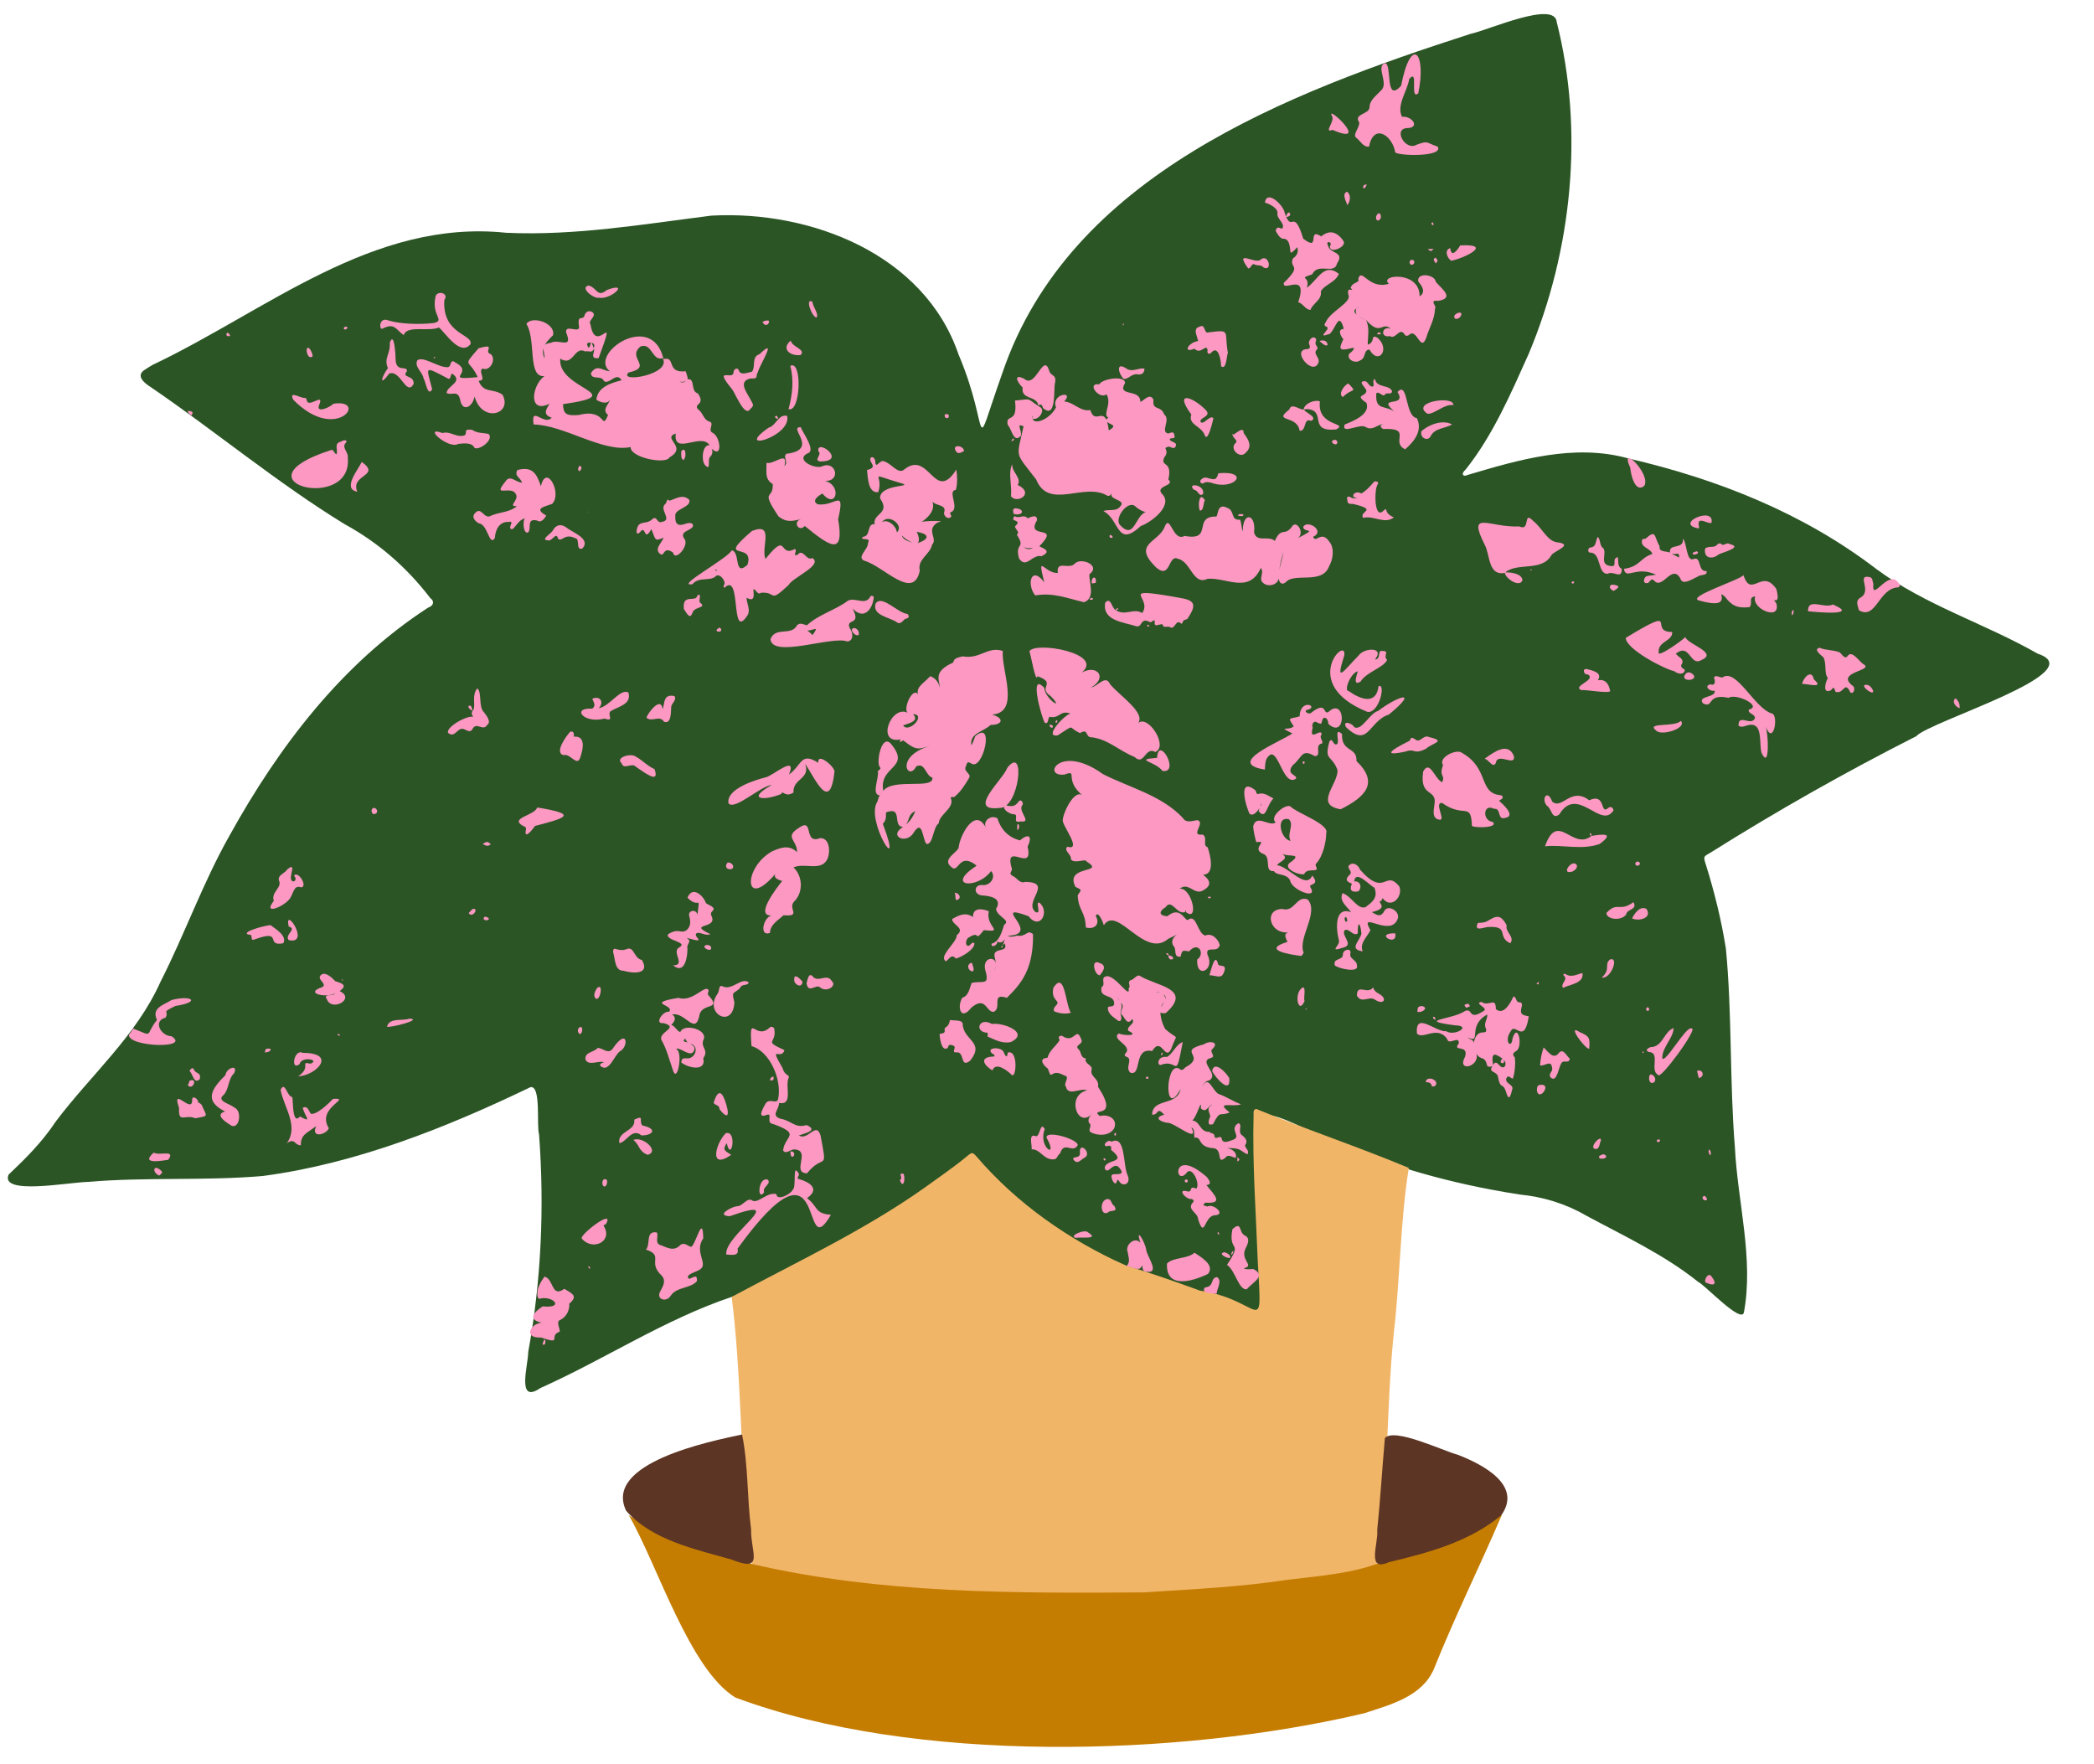 <?xml version="1.0" encoding="UTF-8"?><svg xmlns="http://www.w3.org/2000/svg" xmlns:xlink="http://www.w3.org/1999/xlink" height="391.1" preserveAspectRatio="xMidYMid meet" version="1.0" viewBox="-1.8 -3.2 464.2 391.1" width="464.2" zoomAndPan="magnify"><g><g id="change1_1"><path d="M160.4,284.3c-14.9,5-28.1,13.8-42.4,20.2c-5.4,3.7-2.7-5.1-2.7-8c2.9-15.9,3.6-32.1,2.4-48.2 c-0.6-2.1,0.5-10.9-1.9-10.5c-18.7,9-38.8,17-59.4,19.7c-12.9,1.1-25.8,0.2-38.7,1.3c-4.4,0.1-19.5,3-17.6-1.6 c3.8-3.6,7.5-7.3,10.4-11.7c7.8-10.4,17.9-19,23.3-31.1c5.4-10.6,9.4-22,15.3-32.4c10.9-19.7,24.9-38.1,44-50.5 c1.2-0.4,1.5-1.4,0.5-2.1c-5.2-6.8-11.5-12.3-19-16.4c-15-9.2-28.5-20.5-43-30.4c-1.3-0.8-3.3-2.4-1.5-3.7c0.6-0.4,1.2-0.8,1.9-1.2 c25.3-12,48.8-32.4,78.4-29.3c15.3,0.7,30.4-1.9,45.5-3.8c22-1.2,47.2,8.5,54.8,30.8c7.3,17.2,2.7,23.8,9.7,4.1 c14.9-43.9,63.2-62.1,103.8-75.2c3.9-0.8,18.7-7.5,19.1-2.6c6.1,24.1,3.4,50.6-6.2,73.5c-4,8.9-7.9,18-14,25.7 c-1.1,0.9-0.6,1.7,0.4,1.2c11.4-3.4,23.7-7,35.6-3.7c19.8,4.6,38.8,12.1,55,24.5c10.9,8.1,24.1,12.1,35.8,18.8 c12.5,4.1-24,15-26.9,18.3c-15.6,7.9-30.8,16.5-45.6,25.8c-1.5,0.9-1.7,0.7-1,2.8c1.9,6.1,3.4,12.2,4.4,18.5 c1.4,14.6,0.8,29.4,2,44.1c0.6,12.1,4.2,24.6,2,36.5c-0.5,2.7-8.7-6.1-10.1-6.7c-7.6-6.1-16.5-10.2-25-14.8 c-4.5-2.6-9.5-4.1-14.6-4.6c-67-10.4-59.5-43.8-57,23.4c0.3,2.6-0.4,2.9-2.8,2.1c-21.7-7.1-44.7-13.8-59.7-32.3 c-2.8-4.1-18,11.8-23.5,13.4C181.3,273.1,171.4,280.7,160.4,284.3z" fill="#2b5525"/></g><g id="change2_1"><path d="M160.4,284.3c14.3-7.7,29.3-14.7,42.6-24.1c3.3-2.4,6.6-4.6,9.7-7.2c1-0.8,1.1-0.8,2,0.2 c8.9,10.4,20.5,18.5,33,24.1c5.6,1.7,11,3.6,16.5,5.6c14.1,2.1,13.8,11.5,12.8-6.9c-0.4-10.7-1.2-21.5-0.9-32.2 c-0.1-0.7,0.2-1.5,1-1c11,4.5,22.4,8.3,33.4,12.9c-1.9,12-1.9,24.3-3.3,36.4c-1.8,17.4-1.1,34.3-3.8,51.7 c-39.2,10.2-82.7,8-123.1,3.4c-5-1.1-10.8-0.7-15.2-3.4c-1.3-3-0.9-6.2-1.3-9.3C162.3,317.7,162.5,301.1,160.4,284.3z" fill="#f1b567"/></g><g id="change3_1"><path d="M165.3,343.6c28.3,6.5,57.7,6.4,86.6,6.2c10.6-0.7,21.3-1.2,31.8-2.8c7.3-0.9,15-1.4,21.7-4.3 c8.3-2.1,17-4,23.9-9.4c0.5-0.4,1-0.9,1.8-0.6c-4.9,11.4-10.4,22.5-15,34c-2.6,6.2-9.7,8-15.5,9.9c-41,9.7-99.8,11.3-139.4-3.5 c-10.2-6.3-17.2-29.3-23.6-40.4C146,338.2,155.7,340.6,165.3,343.6z" fill="#c57d01"/></g><g id="change4_1"><path d="M331,332.7c-7.1,5.9-16.1,8.3-24.9,10.4c-5.1,2.3-2.3-4.1-2.6-7.1c0.7-6.8,1.1-13.6,1.7-20.4 c2.1-2.4,12.8,2.8,16.2,3.7C326.8,321.4,335.8,326,331,332.7z M164.7,335.8c-0.9-6.9-0.6-14.2-2-21c-7.1,1.5-30.8,6.3-25.7,16.9 c5.7,6.5,15.2,8.5,23.3,10.8C167.8,345.5,164.6,341,164.7,335.8z" fill="#5d3524"/></g><g id="change5_1"><path d="M258.1,205.4C258.1,205.4,258.1,205.4,258.1,205.4L258.1,205.4z M256.4,205.4 C256.4,205.4,256.4,205.4,256.4,205.4L256.4,205.4z M263.6,209.5c-0.3,4.4,4,2.4,2.3-1c-0.6-2.3,2.2-0.2,2.7-2.2 c-0.3-1.3-1.8-2.8-3.2-2.1c-1.8-0.5-1.9-4.7-3.7-3.6c-0.7,1-1.6-3.3-4.7-0.7c-2.1-0.1-1.8-1.2-0.4-2c1.3-2,2.5,1.7,4.2,1.1 c0.1,0.4,0.3-1.2,0.3,0c3,2.3,1.3-5.5-1.4-5.2c2-1.5,3.1,1.3,5,0.5c2.1-1.1,2-2.2,0.2-3.6c2.7,0,1.6-4.4,1-6.1 c-1.2-0.3,0.1-2.2-1.1-2.8c-3,0.4,0.8-2.7-1.2-3.2c-1.2,0.2-2.5,0.7-3.2-0.5c-4.7-5-11.8-6.7-17.7-9.7c-9.6-6.9-13.7,0.7-8.5,0.1 c3.2-1.2-0.4,1.2,4.2,4.8c-1.9-2-4.5,3.6-4.6,5.2c-0.4,1,4.5,7,1,6c-0.9,0.9,1,1.7,0.8,2.8c0.8,1.1,3.3-0.3,3.5,0.5 c4.4,2.7-5,0.7-2.5,5.6c1.7,0.8,1.2,0.6,0.5,1.9c0.2,3.5,1.7,3.5,1.8,7.1c1.8,0.5,3.3-0.6,2.2-2.6c0.6-1.2,1.6,1.5,1.8,2.1 c3-4.6,9,7.6,14.3,3c4.4-2-0.6-0.4,1.3,1.8c0.5,0.8-0.2,2.3,1.4,2.2c0.4-1.6,0.4-1.4,1.9-1.2C263.9,205.3,265.4,208.3,263.6,209.5z M208.4,187.1C208.4,187.1,208.4,187.1,208.4,187.1L208.4,187.1z M226.2,199.9c2.6,3.3,4.8-1.1,2.4-3c-1-0.3,0.6,2.7-0.8,2.1 c-2.9-2.2,4.1-6.6-2.3-6.7c-1.1,0.4-1.7-0.6-2.4-1.1c-1.9-0.9-0.1-1.1-0.7-2.2c-1.5-5.7,5,1.5,3.6-4.5c1.1-2.3,0.3-3.1-1.7-1.4 c-2.6-0.7-4.2-2.4-5-4.9c-1.3-0.8-3.2,0.4-2.6,2c-2.4-4.6-5.8,1.9-6,4.6c-0.8,1.4-4,2.7-1.2,4.5c1.3,0.4,1.6-3.5,5.2-0.6 c-7.2,4.7,0.2,5.3,3.2,1.2c1.2,1.3-0.2,3.3-1.9,3.1c-1.9-0.2-2.1,2.1-0.1,2.3c1.8,0.1,4.6,0.6,3.1,3c0.2,1.7,3.4,2.5,1.8,3.5 c-0.5,1.6-1.1,3.8-2.8,4.2c-0.1,1.1,1.4,0.3,1.3-0.5c1.4,0.9,1.7-1.3,2.9-1.3C228.9,203.6,217.5,196.7,226.2,199.9z M227.2,203.9 c-1.3-1.2-1.4,0.7-3.6,0.3c-2.2,0.8-2.1-1-3.1,2.1c0.2,0,0.4-0.6,0.5-0.2c0.3,1-0.3,1.1-1,1.3c-2.9,0.6,0,2.3-1.5,4.7 c1.9-3.5-2.7-3.7-1.9-0.3c1.1,3.7-0.6,2.3-3,2.9c-0.5,1.2-0.6,2.8-2.1,3.3c-1.2,2.1-0.3,5.2,2,2.2c3.3-2.8,3.3,1.1,5,0.9 c1.9-0.9-0.7-4.3,2.9-3.1C224.7,214.8,227.3,211.5,227.2,203.9z M301.3,154.6c2.6,0.5,4.2-6.4,2.5-5.7c-0.5,4.3-4.1,2.9-6.6,1.1 c-1.2,0,0.4-4,2-4.4c-0.2,0.8-1.2,3.4,0.6,2.3c1.4-2.2,5-3,5.9-4.8c-1.1-1.1,1-2.1-1.5-2c-0.5,0.6,0,1.8-1.2,1.9 c2.3-2.9-2.5-2.6-3.6-0.9c-3.3,3.3-5.3,6.6-3.2,0C296.9,137.5,286,148.4,301.3,154.6z M288.1,196.2c-2.5-1-2.9,2.9-5.6,2.1 c-4.4,0-2.8,6.1,1.9,5.1c-2.1,0.1-1,1.6-0.8,2.2c-5.9,1.8,0.6,2.8,2.9,3.1c0.3,0.1,0.5-0.4,0.7-0.7 C285.8,204.8,290.7,199.1,288.1,196.2z M220.8,230.3c-0.2-1.6-4.4-1.4-2.6,0.1c0.3,0.1,0.6,0.3,0.4,0.6c-3.6,0.1-2.2,2-0.4,3.1 c0.7-2,3.3,0,4.3,1c1,0.8,1.4-5.4-0.7-5C221.4,229.7,221.7,232.1,220.8,230.3z M217.8,234.1C217.8,234.1,217.8,234.1,217.8,234.1 L217.8,234.1z M218.1,223.8c-2.8-1.6-3.9,1.5-1.4,1.9c1-0.1,0,1,0.7,1c1.6,0.7,3.1,1.5,4.9,1.1 C226.6,225.7,220.5,223.4,218.1,223.8z M224.5,178.9c2.7,0.3-0.9-2.4,0.4-3.7c0.2-0.5-0.4-1.4-0.9-0.7c-0.8,1.2-1.7,1.1-2.9,0.8 c-1.1,0.8,1.1,2.1,1.9,2C224.2,177.4,222.4,179.4,224.5,178.9z M257.7,209.5c1.2,0,0.3-1-0.5-0.9 C257.2,209,257.3,209.3,257.7,209.5z M257.2,208.6c0.1-0.4,0-0.5-0.5-0.5C256.8,208.4,257,208.5,257.2,208.6z M324.5,179.9 c0.9,0.5,6,0.4,4.6-0.9c-2.4-0.3-2.1-4.2,0.3-2.9c1.7-0.2,0.6,2.6,2.5,2c2.4-0.4-0.5-3-1.4-3.8c0.5-0.3,1.3-0.7,0.5-1.2 c-5.2-0.4-2.5-5.9-8.7-9.4c-1.1-1-5.4,1-4.2,2.7c-1,2.7,0.6,2.1-0.2,3.8c-1.6-0.6-2.7-5.1-4.2-2.4c-0.9,5.9,3.1,3.7,2.5,7.3 c-0.2,1.3-0.6,3.2,1.1,3.4c1.5,0.3-1.3-3.9,0.6-3.7C322.8,178.3,324.3,174.4,324.5,179.9z M337.1,222.1c-1,6.5-3,1.2-4,3.3 c-1.6,2.3,0.2,4.1,0.4,1.6c1.2-3.8,2.4,1.9,0.8,2.8c-0.7,0.4-0.9,0.8-0.3,1.4c0.2,1.5,0,3.3-0.4,4.7c-0.6,0-0.9-0.9-1.4-0.2 c-0.7,1.3,1.8,1.5,1.2,2.7c-0.2,0.8-0.6,2.7-1.2,0.9c-0.9-3.1-1.3-0.4-2-4.1c-0.7-1.1-2.1-0.6-1.1-2.2c-0.2,0.3-0.8,0.4-1.2,0.1 c-0.6-2.5-1.3-1-2.4-2.7c0.8,2.9-4.5,4.2-2.5,0.6c0.8-2.8-3-0.9-1.4-2.9c0.1-1.9-2.3,0.6-2.6-1c-2.2-3.1-5.4,0.3-6.7-1.2 c-0.4-5,4.1-0.3,6.5-0.5c1.8,1.2,5.8-1.2,2-1.3c-9-1.2-0.7-1.2,2.2-3.2c1.8-0.7,0.6,2.3,4.1,0c1.2-0.6-2.3-1.7-0.5-2 c1.7,1.2,3.2-1.3,3.2,1.6c1.8,1.5,3.3-1.5,3.9-2.8c0.8,0.1,0.4,1.4,1.5,1.3c0.3,0,0.4,0.4,0.4,0.7 C335,221.7,335.6,221.8,337.1,222.1z M327.9,221.7c-4.6,2.5-1.1,6.6-4.3,5.1c0.4,0.5,1.3,0.4,1.3,1.2c0.7-3.8,3.2-1.3,2.7-3.2 C327,223.7,328,222.7,327.9,221.7z M331.5,231.7c0.6,1.4-1.5,0.7-0.2-0.2c-1.7-1.2-2.6-1.6-2.1,1.4c0.9-1.7,1.5,1.3,2.6,0.3 C332.1,232.6,331.9,232.1,331.5,231.7z M328.6,234.6C328.6,234.6,328.6,234.6,328.6,234.6L328.6,234.6z M295.4,176.2 c5.6-2.8,8.5-5.9,3.5-10.7c0.2-3.2-3.4-1.9-3.2-6c-2-1.7-0.3,2-1.2,2.3c-0.8,0.3-0.9-1.7-1.6-0.6c-1.2,4.4,0.5,2.8,1.8,6.3 C294.9,170.6,289.4,175.2,295.4,176.2z M292.2,181.5c0,1.8-0.7,5.1-2.2,6.7c-0.6,0.4,0.8,1.4-0.4,1.5c-0.8,0.1-1.9-0.1-2.3,0.9 c-1.5,0.2-5.2-1.5-2.8-2.8c2.3-1.8-0.5-1.1-1.7-1.6c-0.3-0.1-0.5,0-0.2,0c1.4,1.1-0.9,1.6-1.3,2.4c2.6,0.3,6.4,5.5,7.8,2.3 c1.9,2.3-1,1.7-0.4,2.6c1.8,2.9-4.2,0.6-4.5-1.5c-0.8-1.7-3-1-3.6-2.1c-2.2,0.2-0.6-2.7-2.1-3.7c-3.4-1.2,1.2-3.2-1.8-2.7 c-0.3-1-0.6-2.3-0.7-3.5c0.7-2.9,3.6,0.2,5-0.9c-1.6-1.2,2.3-4.3,3.3-3.5C285.6,177,293,179.5,292.2,181.5z M284.3,183.2 c-0.9-1.6,0.9-3.6-0.4-4.8C280.9,177.7,282.1,182.9,284.3,183.2z M316.5,222.9C316.5,222.9,316.5,222.9,316.5,222.9L316.5,222.9z M373.2,224.8c-1.1-0.8-5.9,7.9-6.5,6.6c-0.1-2.4,2.5-4.5,2.5-6.7c-2.1,0.8-2.3,3.8-4.7,4.2c-0.6-0.1-1.9,0.7-0.8,1.1 c2.7,0.1,0.1,4.1,2.1,5.1C366.2,236.3,374.8,224.6,373.2,224.8z M368.5,232.8C368.5,232.8,368.5,232.8,368.5,232.8L368.5,232.8z M308.4,193.3c0.9,2.2-1.8,5.2-3.7,2.6c-0.1,0.2-0.2,0.4-0.3,0.6c-1.4,0.2,2.2,1.5-2.1,2.5c1,0.5,1.9,1.4,2.8-0.3 c0.8-1.5,3.7,0.2,2.9,1.9c-1.7,4.1-8.7-2.2-6,2.4c-0.7,1.5-2.5,2.9-1.7,4.7c-3.3-0.5-0.5-2.4-0.3-4c-0.3-2.8-0.9-2.5-0.8,0 c-1,0.8-1.9-1.2-2.9-0.7c-0.9,1.1,2,3.1-0.1,3.8c-3.8,1.2-0.8-0.3-1.2-1.6c-0.7-2.7-0.9-7.5,2.7-6.2c-0.9-1.3-2.7-2.4-1.9-4.2 c2,0.6,3.3,3.7,5.1,3.1c1.6-1.2,2.8-2.1,2-4.3c-1.2-0.6-4.2-4.1-4.5-1.4c1.4-0.2,1.8,1.4,0.9,2.2c-1.6,0.3-2-0.4-1.4-1.7 c-1.3-0.5-1.6-1-0.4-2.1c0.6-0.8-1-1.4-0.1-2.1c0.9-0.7,2,0.2,2.3,1.1C305.3,195.9,305.2,189.4,308.4,193.3z M296.6,200.1 c-0.4-0.1-0.4,0.7-0.1,1C297.1,201.3,296.8,200.3,296.6,200.1z M342.3,174.5c-1.1-2.9-2.5-0.6-1.2,0.9c1.1,0.6,1.1,3.3,2.8,1.9 c4-6.6,9.3,3.6,12-0.9c-0.2-0.6-0.6-1-1.3-0.4c-1.7,1.4-0.4-3.5-4.1-1.8C346.4,171.1,344.5,176.4,342.3,174.5z M352.8,183.9 c3.4-2.5,0.8-2.2-1.8-1.8c-4.2,3.4-7.5-5.7-10.3,2.3C344.7,184,348.8,185.3,352.8,183.9z M314.3,162.8c1.4-1.3,4.7-1.7,0.7-2.6 c-1.3-0.7-2,1.6-3.2,0.4c-0.7-0.4-0.8-0.3-1.1,0.4c-1.6,0.8-7.8,3.9-0.9,2.4C312,162.6,311.4,164.2,314.3,162.8z M343.7,230.3 c-1.2,1.5-2.4-0.5-3.3-1.3c-0.5,1.4-0.7,2.6-0.8,4c1.3,0.1,2.5-1.4,2.7,0.7c0.1,0.7-1,1.2-0.3,2c1.4,1.2,1.7-2.5,2.4-3.3 c0.4-0.7,1.6,0.3,1.8-0.9C345.4,230.8,344.7,229,343.7,230.3z M277.2,176.6c0.7-1.9-0.7,1.6-2,0.6c-0.8-1.6-2.7-8.2,1.2-5.3 c0.4,0.2,0.1,1.3,1.1,0.8c1.2-0.1,2,0.6,3,1.1C278.9,175.4,278.9,178.7,277.2,176.6z M277.6,175.7c0.1-0.3,0.2-0.5,0.2-0.8 C277.6,175.1,277.7,175.4,277.6,175.7z M328,202.3c5-0.3,1.9,2.2,5,3.6c1.1-1.4-1.2-2.5-0.8-4c-1-1.8-1.8-2.4-3.6-1.3 c-1.2,0.7-1.2,0.7-2.8,0.8C324.9,203.4,327,202.4,328,202.3z M333.8,164.4c-1.3-3.2-4.4-0.9-6.5,0.6c0.9,0.1,1.9,2.3,2.5,0.9 C330.2,163.5,334.2,166.9,333.8,164.4z M303.9,217.1c-0.6-0.3-1.1-0.7-1.3-1.4c-1.3,1.7-3.6-1-3.6,1.8c1,1.9,2.7,0,4,0.9 C304.9,219.7,305.9,218.2,303.9,217.1z M344.7,215.8c1.5-0.8,4.7-1,4.3-3.3c-1.3,0.3-2.5,1.1-3.8,0.2c-0.2-0.1-0.5,0-0.4,0.3 C346,214,344,214.8,344.7,215.8z M348.4,225.6c-3-2,1.1,3.7,2.1,3.7C350.7,226.8,350.5,226.5,348.4,225.6z M355.1,209.5 c-1.4,1.2,0.3,2-1.8,4C355.3,213.9,357.2,208.8,355.1,209.5z M339.6,237.3c-0.7,0-0.7,0.8-0.7,1.3 C339.4,241.1,342.4,236.9,339.6,237.3z M307.5,203.7C307.5,203.7,307.4,203.7,307.5,203.7C302.6,203.6,308.1,206.9,307.5,203.7z M312.4,221.1c1.1,0.3,2.7-1,0.9-1.3C312.5,220,312.5,220,312.4,221.1z M374.4,234.2c0.1,0.5,0.3,1.1,0.4,1.6 C376.3,235.4,375.6,233.7,374.4,234.2z M364,235c-0.5,0.7-0.2,2.4,0.9,1.7C365.5,236.1,364.9,234.9,364,235z M323.2,220.2 c1-0.3,1-0.3,0.5-0.9C322.7,219.5,322.7,219.5,323.2,220.2z M361.7,188.4c0.2-0.4-0.4-0.8-0.8-0.5 C360.3,188.5,361.3,189.1,361.7,188.4z M363.5,220.9c0.4-0.1,0.4-0.6,0-0.8C363.1,220,362.9,220.9,363.5,220.9z M315.9,222.2 c-0.1,0.4,0.2,0.5,0.5,0.7C316.4,222.5,316.4,222.2,315.9,222.2z M316.5,222.9C316.5,222.9,316.5,222.9,316.5,222.9 C316.4,222.9,316.5,222.9,316.5,222.9z M365.8,249.4c-0.2,0-0.4,0.2-0.3,0.4C365.9,250.4,366.7,249.3,365.8,249.4z M362.3,230 c0,0.2,0.1,0.3,0.2,0.2C362.7,230.1,362.4,229.7,362.3,230z M350.8,181.5c-0.4,0.1-0.1,0.5,0.2,0.6 C351,181.9,351,181.6,350.8,181.5z M260.8,115.6c6.4,1.2,1.8-4.2,6.8-4.3c0.8,0.5,0.1-3.3,2.7-1.9c1.7,0.6,0.6,2.8,2.8,2.6 c0.3,0.5,0.5,3.3,0.6,2.3c0.1-4.2,3-3.5,2.5,0.5c0.6,2.4,3.1,0.6,4.6,1.9c1.5-3.3,2.2-0.8,3.9-3.3c1-1.3,2.8,1.6,1.2,2.7 c4.8-2.5,1.3-1,1.2-2.5c0.9-1.7,5,0.9,2.2,2.2c0.6,1.6,1.8-1.6,3.6,1.1c1.2,1.4,0.8,4-0.1,5.5c-1.5,4-7.6,1.3-9.5,3.4 c-1.1,1-1.8-0.2-1.6-1.3c0.2,2-2.6,2.7-3.7,1.3c-0.7-0.9,0.5-2-0.3-3.1c-2.6,5.8-7.5,2.1-11.8,2.4c-3.2,1.6-3.7-3.8-6.5-4.4 c-2.3-1.2-1.6,4.7-4.9,1.9c-5.3-5.2,0.2-5.4,1.8-8.8C257.6,110.2,258.1,117.1,260.8,115.6z M281.8,123.1c0.3-1.3,0.7-2.6,0.9-3.9 C282.3,120.5,282,121.8,281.8,123.1z M293.1,121.5C293.1,121.5,293.1,121.5,293.1,121.5L293.1,121.5z M297.6,60.6 c0.5-1.4,2.1-1,1.7-2c0.8-2.6,2.3,2.5,6.8,1.1c-2.4-2,6.9-3,6.8,2.8c1.5-1,0.5-2.3-0.3-3.3c-0.4-2.1,3.7-1.6,3.9,0.1 c1.4,1.6,4.2,3.6,0.5,4.2c-2.2-0.3-0.1,1.3-0.7,1.7c0,2.3-1.3,4.3-1.9,6.4c-1.3,3.6-2.1-2.4-3.9-0.5c-0.4,0.2-0.7,0.2-0.9-0.1 c-1.1-1.9-2,1.2-3.3,0.3c-2.2,0.5-1.8-2.4,0.2-1.6c-1.9-1.8-2.2,1.8-5.5-2c0.9,1.8,0.4,3.6,0.4,5.5c1.8-0.5,0.5-2.5,2.2-1.5 c2.9,2.6,0.1,6.1-1.8,2.6c-1.4,0-0.7,1.9-2.1,2.4c-1,0.8-3.1-0.2-2.4-1.5c0.5-0.3,1.8-1.6,0.4-1.2c-2.8,0.7-2.7,0.1-1.7-2 c-0.6-0.7-1.4-2.2,0.1-2.3c-1.1-4-1.7-0.2-3.1,1.1c-3.3,1.2,0.2-1-0.6-1.5c-0.7-0.3-0.7-0.5-0.3-1.1c1-2.4,5.9-4.4,5-6.1 C296.6,59.9,298.8,61.9,297.6,60.6z M299,66.6c0.5,0.5,1.2,0.7,1.7,1.1C300.3,67.3,299.5,67.1,299,66.6z M298.9,65.1 c0.2-0.1,0.4-0.1,0.5-0.3C299.3,64.9,299.1,65,298.9,65.1z M299,66.6c-0.2-0.2-0.4-0.9-0.1-1.4C298,65.7,298.6,66.2,299,66.6z M300.8,21.6C300.8,21.6,300.8,21.6,300.8,21.6L300.8,21.6z M298.8,27.3c0.9,0.6,1.6,2.2,2.9,2c1-5.3,5.2-2.5,5.8,1.3 c1,0.8,10.8,1,9.4-1.3c-2.7-0.9-2-1.4-4.7-0.4c-2.4,1.4-5.2-3.4-2.2-3.7c3.2,0,1.2-2.8-1-2.5c-1.3-2.6,1.2-5.7,1.6-8.4 c2.2-2.5,0,4.8,2,3.2c1.9-9.1-1.6-13-3.8-1.7c-3.7,4.1-1.9-5-3.6-5c-2.1,0.8,1,4.5-0.9,6.1c-1,1.1-2.5,2.1-2.5,3.7 c-0.1,1.6-3.6,1.4-2.3,3.3C299.7,25,298,26.6,298.8,27.3z M281.4,44.1c-0.3,1.1,1.9,2.4,1,3.4c-0.5-0.1-1.2-0.7-1.4,0.5 c1.6,2.9,1.8,0.9,2.8,2.4c0.9,2-0.3,3.6,2,1.2c0.3,1.1-0.1,1.9-1,2.5c-0.9,2.4,2.3,1.2-2,5.4c-0.4,2.3,5.5-2.7,3.2,4.3 c1.1,0.3,1.5,1.6,2.7,1.7c0.6-1.6,2.6-2.2,2.3-4.1c0.8-1.5,3.3-2,4-3.9c-3.3-2.6-4.6,1.3-7.1,3.1c0.9-2.8-2.2-1.8,1.2-3 c1.3-2.7,4.9,0.2,5.5-2.4c1.8-2.7-1.7-2.1-2-4c-0.7-1.1,1.2-0.9,0.4,0.2c-0.1,1.8,3.9,0.1,3-1.2c-1.3-1.9-3-2.6-4.9-1 c-3.3-2.1,0,3.6-4,0.5c-2.2-7.2-2.5-0.9-4.1-5.7c-0.2-1.6-3.9-5.3-4.4-2.3C279.6,42,281.5,42.9,281.4,44.1z M309.7,96.4 c-3.4-1.6,1.8-4.8-4.9-4.5c-0.9-0.6-0.5-0.9,0-1.1c-1.4,0.2-2.3,1.5-3.8,0.7c-1.2-1-5.6,1.8-4.7-0.6c1.8-0.7,5.8-2.3,4.8-4.8 c-2.8-1.9,0-1.3,0-2.7c-0.1-0.7-2.1-2.1-0.3-2.1c0.7,0.1,0.9,1.3,1.7,1.2c0.6-0.3-0.3-1.3,0.5-1.7c0.3,2.1,3.4,1.2,3.8,2.8 c-0.3,0.9-1.2,0-1.6,0.7c-0.5,0.6-1.3-0.9-1.9-0.3c-0.3,4.3,2.3,2.2,4.7,4.6c-5.6-4.5,2.4-1.1,0-4.9c2.4-2.6,1.6,5.4,4.3,5.8 C313.6,92.2,311.8,94.6,309.7,96.4z M305.1,90.7C305.1,90.7,305.1,90.7,305.1,90.7C305.1,90.7,305.1,90.7,305.1,90.7z M263,74.1 c1.4,1.5,2.7-1.4,2.9,0.4c-0.2,0.6,0.3,1,0.8,0.5c1.6-1.9,2.2,1.8,2.2,3c1.2,0.9,1.2-2.3,1.5-3c-0.9-4.8,0.9-5.2-4.4-4.5 c-0.9,0.3-0.6-2-1.8-1.3c-1.7,0.4-0.6,2-0.4,3.2C261.6,72.7,260.3,75.2,263,74.1z M262.3,88.7c-0.8,2.2,2.1,2.5,2.9,4.4 c0.7,2.3,1.9-3.2,2-3.6c-0.8-0.8-2.1,1.5-2.8,0.9c-0.6-1,2.4-1.2,1.2-2.6C262.9,84.9,258.2,83.1,262.3,88.7z M288.2,87.5 c4.1,0.5-0.1,5.1,6.2,4.5c2.9-1.6-4.3-0.5-3.6-6.2c-1-0.5-3.5,0.4-3.6,1.8c-1.1,0-2.7-1.6-3.2,0c-3.8,2.9,1.8,1.1,2.3,4.7 c1.6,0.1,0.8-3,2.5-2.2C291.1,89.2,285.2,87.4,288.2,87.5z M284.6,86.6C284.6,86.6,284.6,86.6,284.6,86.6L284.6,86.6z M287.8,74.2 c-3.4,0.3,1.6,6.2,2.7,2.9c0.3-1.2-1.5-1.9-0.2-3c-0.1-0.9-0.8-0.7-0.3-2c-0.5-1.3-2.1,0.2-1.5,1.2 C288.7,73.9,288.5,74.2,287.8,74.2z M271.5,93.4c0.2,0.7,1.4,1.1,0.4,1.8c-1,1.4,1.3,3.3,2.4,2c1.7-1.5,0.6-3-0.4-4.4 c0-1.6-1.6,0-2.3,0.4C271.5,92.6,271.3,93.2,271.5,93.4z M319.9,54.6c3.1-0.6,9.4-3.8,2-3.4c-0.7,1.2-2,2.8-2.2,0.6 C318.3,52.2,319,54,319.9,54.6z M266.7,103.8c5.1,1.9,8.9-2.7,1.6-2.1c-0.5,1.7-0.9,1.4-2.3,1.1c-1.1-0.6-2.6,1-1.1,1.2 C265.4,103.5,266.1,103.7,266.7,103.8z M314.6,88.5c1.4,0.3,3.7-2.2,5.8-1.9C320.5,84.4,310.8,85.9,314.6,88.5z M293.6,25.6 c8.6,3.7-1.3-5.6-0.2-3.2C294.4,23.5,291.4,26.4,293.6,25.6z M274.9,56.3c0.7,0,0.7-1.2,1.4-0.9c0.6,0.4,1.5,0,2,0.7 c2.1,1,1.1-3.3-0.7-1.7C276.4,55.4,271.7,51.9,274.9,56.3z M296.8,39.3c-1.2,0.5-0.2,2.1,0.1,3C297.6,41.3,297.7,39.9,296.8,39.3z M303.4,44.5c-0.3,0.3-0.2,1.5,0.5,1.1C304.8,45.1,304.1,43.3,303.4,44.5z M322,66.9c0.7-1.2-1-0.9-1.4-0.1 C320.4,67.8,321.6,67.6,322,66.9z M320.5,67.3L320.5,67.3C320.5,67.3,320.5,67.3,320.5,67.3z M292.5,73.2c-0.1-0.9-1-1.1-1.8-0.8 C291.2,72.8,292.2,73.8,292.5,73.2z M311.2,54.4c-0.7,0-0.7,1.1,0,1.1C311.9,55.4,311.9,54.4,311.2,54.4z M316.5,55.2 c0.5-0.7,0.5-0.7-0.1-1.3C315.7,54.3,316.2,54.7,316.5,55.2z M284.2,44.2c-0.3-0.8-0.9,0.2-0.9,0.7 C283.7,44.9,284.3,44.7,284.2,44.2z M283.3,44.9C283.3,44.9,283.3,44.9,283.3,44.9C283.3,44.8,283.2,44.9,283.3,44.9z M300.4,38.5 c0.5,0.2,0.6-0.5,0.8-0.8C300.6,37.7,300.3,37.9,300.4,38.5z M273.8,110.8c-0.5,0-0.9-0.2-1.2,0.3 C272.9,111.1,274,111.5,273.8,110.8z M315.8,46.1c-0.5,0.1-0.3,0.6,0.2,0.6C316,46.5,315.9,46.1,315.8,46.1z M169.4,185.5 c-6.7,3.7-6.3,13.7,1.2,4.4c-1.5,1.4,0,1.9,1,2.2c-1.3,1.6-6.5,8.3-1.9,7.6c-2.2-0.2-3.4,4.9-0.8,3.9c0-1.8,1.8-2.8,3-3.9 c4.1,0.3,0.9-1.4,2.3-3c2.2-2.1,1.9-5.8-0.1-7.6c2.3-1.1,5.8,0.8,7.3-1.5c0.9-1.2,1-5.1-1.4-5c-3.6,1.4-1.5-4.1-4.2-2.6 c-4.1,2.4-0.9,2.8-0.9,5.7C173,183.9,171.1,184.8,169.4,185.5z M123.3,282.5c-2.9,2.1-2.3-2.2-4.4-2.7c-0.9,1.3-1.9,2.8-1.5,4.5 c0,0.2,0.3,0.5,0.4,0.4c3-0.8,5.7,2.2,0.7,1.7c-3.2,2.1-2.7,3.5,1.2,3.8c-3.3-1.2-6.2,3.3-1.6,3.1c5.1,1.7,1.5-0.4,4.2-1.3 c0-1-1-2.3,0.3-2.7c1.2-0.7,1.9-2.1,1.8-3.5C126.4,284.1,125.1,283.6,123.3,282.5z M177,246.2c-2.6,0.8-3.3-1-5.8-1.4 c-2.2-0.8-0.3-1.9-0.3-3.5c3.2,0.6,1.3-3.7,2.1-5.5c0.4-0.8-0.9-0.5-1.3-2.2c-3.2-5.5-0.3-1.6,0.4-4c-5-2.3-1.5-1.3-2.3-4.9 c-0.3-0.3-0.7-0.4-1-0.1c-3.2,3-4.6-3.7-4,4.1c4,1.1,6.8,7.4,5.9,11.7c-0.3,1.3-1.7-0.2-2.7,0.9c-0.3,0.6-2.2,3.5,0,2.7 c1.8-0.7-0.3,1.8,1.7,2c6.2,2.3,2.5,2.5,2.1,5.8c0.5,1,1.7-0.2,2.4-0.2c4,0.1-0.7,5.2,2.9,5.3c3.8-4.7,4.6,0.1,3-8.4 c-1-3.2-2.8,1.3-4.8,0C176.7,248,179.7,247.4,177,246.2z M155.3,216.4c-0.6-1.7-3.5,2.7-6.7,1.6c-7.7,1.3-0.6,1.5-2.1,3.1 c-1.3-0.3-3.4,2.8-1.2,2.5c3.6,1-1.1,1.9-0.5,3.7c1.2,2,1.8,4.6,2.7,7.1c1,2.2,2.1-4.7,0.6-5c0.5-0.8,3.2,2,3.9,0.4 c0.6-1.1-0.6-1.4-1.3-1.9c-0.3-0.2-1.5,0-0.6-0.9c0.1,0.5,0.6,1,1.1,1.2c2.2,0.4,1.1,3.5-0.8,3.2c-1,0-1,0.1-1.2,0.9 c1.4,1.2,5.6,2.2,4.9-0.9c1.3-1.9-0.6-2.3,0-4c1.3-2.3-4.3-3.9-5.1-1.8c-0.8-0.3-1.2-1.4-2-1.6c0.5-0.5,1.4-1.5,0.2-2.3 c2.9-0.7,5.2,5,6.1-0.1c0.8-2.5,4.8-0.9,2.1-4C154.9,217.2,155.2,216.8,155.3,216.4z M183.2,167.8c-0.1-1.2-3.9-4.3-3.6-1.9 c-3.9-2.5-3.6,0.5-6.5,2.6c1.9-4.6-3.6,0.3-5.1,0.6c-2.4,0.6-8.9,2.6-8.3,5.8c1.4,1.6,7-3.8,9.6-4.1c-6,3.4-1.4,3.5,2.1,2 c0.3-1,0.8,0.9,2.7-0.3c-0.2-3.2,3.8-2.9,2.6-6.4C179.2,170,182.2,176.9,183.2,167.8z M162.2,215.9c0.5-1.2,1.6-0.4,2-1.3 c-1.5-1.3-3.7,1.8-5.7,0.9c-1.1-0.6-0.7,1-1.3,1.7c-3,4.3,3.5,7.8,3.8,1.8C160.4,216.5,160.6,217.3,162.2,215.9z M132.5,268.2 c2.2-3.9-6.2,2.6-5.3,3.2c2.4,2.8,7,0.6,4.8-2.9C132,268.4,132.3,268.2,132.5,268.2z M135.7,229.8c1.9-1,1.6-5.4-1.7-0.5 c-1,1.3-2.2-0.2-3.3-0.2c-0.8,1-3,0.9-2.7,2.6c0.7,1.5,2.9,0.1,4.1,0.6c-0.5,0.1-1.1,0.4-0.8,0.8 C133.2,234.8,134.4,230.6,135.7,229.8z M140.4,248.5c2.6,0,3.6-1.5,0.2-2.2c-0.9-1.1,0.6-2.4-1.8-1.3c0.4,2.6-3.8,2.5-3.3,5.2 C137,250.1,138.3,246.7,140.4,248.5z M182.4,266.1c-3.7-0.3-2.7-1.7-5.3-3.7c2.9-2,0.7-3.5-1.7-4.2c-0.9-0.1,0.1-0.8-0.1-1.2 c-1.6-2.7-0.4,2.9-1.4,3.6c-0.5,1-3.5,2.5-3.6,0.9c-2-0.5-3.9,2-5.2,1.5c-1.3-1-2.2,1.3-3.6,1.2c-1.3,0.2-4.7,2.1-1.5,2.2 c13.8-4.9-1.4,4.3-0.8,8.5c1.3,0.1,2.9,0.4,2.5-1.3C182.2,245.3,175.4,278.1,182.4,266.1z M169.7,235.5c-0.4-0.1-0.8,0.3-0.8,0.8 C169.7,236.3,169.7,236.3,169.7,235.5z M72,240.4c-0.9,1-3.6,3.6-4.9,3.3c-0.5-0.7-0.7-1.9-1.8-1.3c0.6,2.1,2.2,3.4-0.6,1.9 c-1.7,2-1.5-3.2-1.7-4.3c-1.2-0.1-1.6-3.7-2.6-1.6c0.7,3.8,4.1,8,1.4,11.8c1.9-1.2,1.5,0.4,3.1,0.5c-0.1-2.5,1.6-2.8,3.4-4.3 c-1.3,2.8,2.2,2,2.8,0.5C68.2,242.3,76.5,240.1,72,240.4z M116.8,179.9c6.9-1.8,9.7-2.6,0.5-4.1c-0.6,1.8-6.1,2.3-3.3,4 c0.9,0.4,0.9,0.4,0.7,1.5C114.7,182.8,116.6,180.2,116.8,179.9z M106.2,157.5c1-0.7-0.2-2.1-0.7-2.8c-1.3-1.2-0.4-4.5-1.5-5.3 c-1.4,1.6-0.1,4.4-1.1,5c-0.3,0.7,0,1.3,0.7,1.5c-1.2-1.2-7.3,2.5-5.9,3.5c1.5,1,2-1.7,3.5-0.9c1,0.5,1.4,0.6,1.8-0.2 C103.9,156.8,105.3,159,106.2,157.5z M50.1,242.3c-0.8-0.8-4.1-1.4-2.3-2.8c1.2-1.3,0.9-3.4,2.3-4.8c1-2.1-1.8-1.1-1.9,0.4 c-3.1,3.1-4.9,5.7-0.1,8.1c-2.3,0.6-0.1,2.2,0.9,2.8C51.2,247.9,52.1,243,50.1,242.3z M126.9,164.5c0.7-2.1,1-4.6-1.5-4.4 c0.1-0.6,0-1.3-0.8-1.1c-0.8,0.9-3.6,4.6-1.5,5.2C124.7,163.7,126.2,167.1,126.9,164.5z M143.3,167.3c-1.6-0.7-2.7-2-4.2-2.8 c-1-0.8-4.6,0.2-3.1,1.5c0.5,1.6,2.2-0.3,3.2,0.8C140.5,167.6,144.6,171,143.3,167.3z M105.2,183.9c0.6,0.3,1.2,0.7,1.8,0 C106.2,183.3,106.1,183.3,105.2,183.9z M103,198.3c-0.3,0.2-0.6,0.6-0.9,0.9C102.9,200.5,104.5,198,103,198.3z M56.9,230.1 c0.5,0,1.4-0.2,1.3-0.8C57.1,229.2,57.1,229.2,56.9,230.1z M102,153.4c0.3,0.9,1.3,1.3,0.7,0.1C102.6,153.2,102.3,153.1,102,153.4z M75.3,98.3c0.2-1.4-1.6-2.3-0.3-3.5c0.2-0.6-0.9-0.4-1.2-0.1c-1.7,0.4-0.6,1.8-1,2.8c-0.6-0.2-0.7-1.3-1.3-0.9 C49.5,103.7,76.4,110.5,75.3,98.3z M64,104.5C64,104.5,64,104.5,64,104.5L64,104.5z M95.5,69.4c1.4,1.1,4.7,6.5,7,3.7 c0.6-2.3-6.3-2.1-5.8-9.8c1.2-1.6-1.9-2.3-2-0.5c-0.8,4,2.2,5-0.3,5.6c-3.3,0.4-7.8,0.2-10.2-0.6c-2.1-0.8-2,2.5-1.1,1.8 c2.6-1.3,2.9,0.3,4.6,1.5C88.4,68.8,93.1,70.4,95.5,69.4z M63.2,85.4c9.6,9.8,16.8-0.3,8.9,0.9c-0.6,0.7-3.8,2.2-3.2,0.4 c1.4-3.2-2.4,0.8-2.7-1.2c-0.1-0.2-0.1-0.5-0.4-0.5C65,85.2,62.1,83.2,63.2,85.4z M97.1,80.5c1.2,0.8,0.8-0.4,1.3-0.9 c2.7,1.8-1.1,2.7-1.2,4.3c1.1,0.7,2.5-0.8,3,1.5c0.5,2.9,2.8,1.6,3.2-0.7c1.7,6,8.5,3.9,6.2-0.4c-2.1-1.5-4.2-0.2-5.3-3.1 c2,0-0.3-2.1,0.9-2.7c1.6,0.7,3.1-2,1.8-3.2c-1.8-0.5,1.5-2.5-2.7-1.3c-3.8,4.4-2.1,2.2-0.2,6.4c-8.1,0.8-0.5-0.9-4.9-3.2 c-1.4-1.1-0.8,1-1.8,1c-2,0.1-5.5-2.6-6.7-1.5c-0.7,1.4,1.2,2.6,1.4,4c0.5,0.7,0.9,4.2,1.9,2.4C92.8,78.2,92,77.8,97.1,80.5z M99.8,95.2c1.2-0.1,3-0.4,3.6,0.9c1.1,0.6,4.4-1.9,3.1-3.1c-1.2-0.3-2.5-0.1-3.6-0.9c-2.5-0.4-0.6,1.1-2.1,1.3 c-1.6,0.3-2.9-1.1-4.5-0.6C91.7,91.1,97.6,96.5,99.8,95.2z M84.5,79.6c2.5-0.9,3.8,5.2,5.4,2.3c0.1-2.1-2.8-1.2-1.5-2.8 c0.2-1.4-2.5,0.4-2.5-2.7c0-0.8-0.3-6.4-1.3-3.6c0.2,2.5-1.4,3.4-0.4,5.6C82.9,80.1,82,82.9,84.5,79.6z M78.4,99.2 c-0.8,1.7-4.4,6-1,6.6C75.8,101.9,82.8,102.4,78.4,99.2z M67.5,75.8c0.1-0.5-0.9-2.7-1.3-1.6C66.1,75,66.6,76.5,67.5,75.8z M74.9,69.8c0.6-0.3,0.2-0.8-0.3-0.5C74.2,69.5,74.5,70,74.9,69.8z M94.4,76c-0.2,0.2,0.1,0.3,0.3,0.1C94.6,75.9,94.5,75.9,94.4,76 z M175.7,91.5c-3-0.1,4.3,5-3.2,5.9c-0.8,0.8,0.6,1.8-0.4,2.7c0.9-3.6-2.4-0.2-4-0.7c0.1,1.8-0.5,3.6,1.4,4.7 c0.2,3.7-2.9,0.9,1.3,7.2c1.8,1.4,3,1,5,0.6c-2,0.5-0.5,3,0.8,1.5c5.2,4.2,8.9,7.1,7.4-1.5c1.6-7.1-0.6-2.8-4.5-3.3 c-1.6-0.8,0.3-2,1-2.4c3.1,3.7,4.4-1.8,0.6-2.8c3.6,0.1,2.4-4.4-0.5-3.3c-1.4,0.9-6.3-1.3-3.4-2.8 C179.2,96.8,176.2,92.8,175.7,91.5z M161.7,133.2C161.7,133.2,161.7,133.2,161.7,133.2C161.7,133.2,161.7,133.2,161.7,133.2z M165.2,127.4c0,0.8,0.6,3.1-1.5,1.9c0,1.3,1.1,2.9,0,4.2c-3.6,5.2-1.1-10.1-4.9-6.4c-0.2-0.1-0.3-0.4-0.1-0.6 c0.6-0.8-1.1-2.9-1.9-1.9c-1.3,1.1-3.7,0-5.1,1.7c-4.1,0.7,8-5.8,8.7-7.5c2,0.3,0.4,6,3.5,3.2c1.7-5.3-7.3-0.4,1-7.5 c5.1-2,1.9,3.7,3,6.2c5.1-6.4,2.8-0.2,6.5-2.2c0.7,0.3-0.7,1.7,0.6,1.3c1.2-1.6,2,1.5,3.3,0.7c2.4,1.6-4.4,4.3-5.3,6 c-4.5,4.2-2.5,1.4-6.1,1.7C166.1,128.8,165.9,127.5,165.2,127.4z M157,123.3c0.1,0,0.2,0,0.2,0C157,122.8,156.4,123.4,157,123.3z M190.6,117.2c0.9-1.5-2-0.4-1.1-1.4c1.8-0.1,0.8-3,2.6-2.8c-0.5-2.4,3.6-2.3,1.2-5.7c-0.2-3.3,7.9-2.5,4.6-3.4 c-7.8-2.3-3.7-2.1-5,2c-2.3,0.3-2.3-3.3-2.5-4.9c2.8-0.7,0-1.8,0.9-2.8c0.5-0.2,0.7,0.2,0.9,0.6c0.1,2.2,0.8,0.2,1.7,0.2 c1.8,0.3,3.2,2.9,4.6,2c5.7-4.8,6.8,7.6,11.7-0.1c0.2,1.2,0.3,3.1-0.1,4.5c-2,0.2,0.9,4-1,4.9c-0.8,0.2,0.4,0.8-0.2,1.2 c-0.7,0.5-1.6-0.5-1.4-1.1c0.6-1.8-1.8-1.4-2.6-2.4c0.7,1.9-1,3.6-2.4,4.5c1.1-0.3,6-0.3,3.6,0.1c-2.8,1.7,0.1,3.5-1.3,5 c-0.4,2.1-3.3,3.2-2.7,5.7c-1.4,6.8-8-1-12.3-2.2C188,120.3,190.7,118.6,190.6,117.2z M201.4,114.7c0.4,0.7,0.8,2,0.2,2.5 C204.1,116.4,204.5,115.2,201.4,114.7z M198.1,115.5c0.3,1,1.5,1.3,2.4,1.6C199.6,116.7,198.8,116.2,198.1,115.5z M193.7,112.6 c1.1-0.9,3.2,0.7,3.3,2.2C198.8,113.4,195.1,110.4,193.7,112.6z M160.5,83.1c0.7,0.9,2.8,6.3,4,4.4c0.8-0.8,0.8-0.8,0.2-1.9 c-0.8-1.6-3.1-4.3-0.1-4.9c1.9,0.1,1-0.5,1.6-1.4c0.4-1.6,4.5-8,0.4-4c-1.9,0.6-0.8,2.7-1.7,3.9c-1.1,0.2-2.6,1-3-0.5 c-0.5-0.5-1.1,0.1-1.1,0.7C160.7,81.2,156.2,77.9,160.5,83.1z M170.7,89.7C170.7,89.7,170.7,89.7,170.7,89.7 C170.7,89.7,170.7,89.7,170.7,89.7z M168.6,91.6c-8,5.6,5.1,2.1,4.1-2.6C170.8,88.5,170.2,91.2,168.6,91.6z M173,87.5 c2.7,0.9,3.1-11,0.4-9.6C174.2,81,173.9,84.2,173,87.5z M175.7,75.5c1.2-1.3-1.9-1.7-2.2-3.2C171.3,74.1,173.3,75.8,175.7,75.5z M179.2,67.2c0.6-0.8-0.8-2.3-0.9-3.5C176.6,62.7,178.1,67,179.2,67.2z M168.5,68.6c0.7-1.1-0.7-0.8-1.3-0.4 C167.7,68.9,168,69,168.5,68.6z M170.2,89c-0.5,0.3,0.1,0.6,0.5,0.7C170.6,89.4,170.6,88.9,170.2,89z M157.1,136.7 c0.7,0.4,1.5-0.2,0.6-0.8C157.5,136.1,156.9,136.3,157.1,136.7z M253.6,229.8c-4.2-0.9-2.2,5.6-4.8,4.8c-1.3-1.1,0.6-3-0.8-3.5 c-0.6-0.2-0.6-0.5-0.2-0.9c1.4-1.7-3.4-3-1.6-4.3c1.1,0.5,4.8,0.6,2.1-0.6c-0.4-1.1,1.7-1.5,0.9-2.6c-1.2,1.7-1.7-0.6-2.4-1 c-0.5-0.8,1-1.8-0.2-2.6c0.6,0.8-0.1,1.7,0,2.5c0.2,0.5,0.4,1.8-0.5,1.5c-1-0.8-2.4-1.5-2.3-3c0.4-0.4,1.3,0.1,1.4-0.8 c0-2.3-3.4-1-2.8-3.7c1.1-0.5-0.5-2.2,1.2-2.4c2.1,0,5.2,5.3,4.8,2.7c0.6-0.6-0.4-1.3,0.4-1.8c0.8-0.1,1.5-1.5,2.2-0.9 c3.7,2.2,11.7,2.8,5.6,8.2c-3.5,0.3,1.3-3.1-0.4-4.1c-0.7-0.6-1.3-1.1-2-0.1c1-1.5,3.1,0.6,2,1.8c-1.4,1.4-0.6,4.3,0.3,5.9 c3.1,2.8,2.7,0.5,1.3,4.5C256.4,232.1,255.7,226.4,253.6,229.8z M246.4,218.7c-0.2-0.3-0.3-0.5-0.5-0.8 C246,218.2,246.2,218.4,246.4,218.7z M238.9,231.4C238.9,231.5,238.9,231.5,238.9,231.4L238.9,231.4z M245.2,246.9 c0.8-2-1.2-3.2-3.2-2.7c-2.5-2.1,4.6,1.1-0.4-6.5c0.4-1.8-1.9-2.2-1.4-3.8c0.2-1.1-1.7-1.2-1.3-2.5c-1.1,0-1-1.3-1.5-1.9 c-1.3-1.1,1.1-1.1,0.5-2.3c-1.2-3.1-1.4,1.2-4.3-0.8c-0.8,0-0.8,0.4-0.5,1c-0.9,1.4-2.3,2.3-2.7,3.9c-2.1,0.1-0.9,1.7,0.1,2.4 c1,3.1,0.4-0.3,3.6,1.5c1.5,0.2-0.3,1.8,0.4,2.5c0.5,2.2,3.1,0.2,4.7,0.8c-4.7,1.1-2.2,8.5,1,5.3c-0.5,0.5-0.9,1.2-0.6,1.9 c0.9,0.7-0.4,1.5,0.4,2.1C241.5,248.6,244.2,248.7,245.2,246.9z M265.7,257.7c-8-7-7.1,2.7-4.3-1.1c1.2-1.1,2.9,2.7,2,3.7 c-1.9-0.8-0.6,0.9-2,0.6c-2.4-0.7-0.3,1.9,1,1.7c0.2,0.1,0.6,0.3,0.3,0.7c-1.6,1.6,1.1,2.3,1.1,3.8c1.5,4.6,1.3-0.8,3.7-0.9 c2.6-0.1-0.4-2.8-1.7-1.9c0-0.3-1.5,0-0.4-0.9c4.1,0.3,2.1-1.6,0.4-3.7C265,259.2,267.6,260,265.7,257.7z M269.9,253.4 c0.5-0.8,1.5-0.1,2.2,0.1c0.5-1.1-0.8-2.1-2-2.2c3.3,0,2.7,0.4,4.6,1.4c0.6-0.8-0.5-1.4-0.5-2c0.7-1,0.1-1.6-0.6-2.2 c-1.2-0.7,0.2-2.5-0.9-2.7c-2.1,1.3,0.7,2.9-1,3.6c-0.9,0.3-2.5,1.2-2.7-0.3c-0.3-0.8-1.5,0.7-1.6-0.6c-0.1-0.6-0.9-0.4-1.1-0.8 c-2.2,0.1-2-2.4-3.8-2.5c1.1-0.9,2.1-5.3,1.9-2.7c1.3,1.2,1.6-0.7,2.5-0.8c-1.3,0.7-0.7,1.4-0.4,2.5c-0.3,0.8-0.9,2.3,0.6,1.8 c1.7-3.3,1.4-1.6,3.7-2.6c-3.4-2.6,0.8-1.1,2.5-1.8c-1.9-0.7-3.2-1.7-5-2.3c-1.4-0.8-2.2-4.4-3.6-1.5c0.3-0.7,0.7-1.4,1.6-1.5 c2.3-1.5-2.7-4.2,0.4-5c1.1-0.3-0.4-1.3,0.2-1.9c1.8-1.6-0.6-2-1.8-1.1c-6.2,1.6,0.7,2.5-4.1,5.1c-0.4,0.4-0.8,0.9-1.4,0.3 c-3.1-1.7-3.4,11.5,0.3,4.5c-0.7,3.9-6.2,1.9-6.3,5.7c1.6,0.1,0.9-1.9,2.7,0c-2.3,0.6-1.1,1.5,0.6,1.8c1.4-0.3,7.3,4.9,5.4,1 c0.9,0.5,0.5,1.5,0.7,2.3c1.7-0.3,0.6,1.9,3.8,2.3C269.6,251.2,267.6,255.3,269.9,253.4z M276,278.1c-0.4,0.1-2.5,0.1-1.9-0.2 c2.2-0.6-1-1.8,0.2-4.3c0.5-1,1.2-2.4-0.3-3c-1.2-0.8-0.5-3.2-2.6-1.3c-1,5.4,2.5,2.3-1.2,7.9c1.8,1.1,2.6,5.7,4.4,5.4 C275.8,281.1,279.1,279.6,276,278.1z M274.8,282.5C274.7,282.5,274.7,282.5,274.8,282.5L274.8,282.5z M266,279.2 c1.6-2-1.7-3.8-3-4.7c-1.5,1.4-4.8,1-6.1,2.4C256.6,282.6,262.5,280.9,266,279.2z M248.2,257.4c-1.1-2.2-0.4-9.1-3.6-7.5 c-0.7-0.7-2.2,0.8-1.1,1c0.7-0.2,1.2-0.2,1,0.8c3.9,3.1-1.4,1.9-1.4,4.1c0.8,1.9,2.2-2.7,3.8,0.8c-0.3,1.1-2.9-0.3-2.2,1.5 c0.1,0.6,0.9,1.7,1.1,0.5c0.1-0.3,0.2-0.3,0.4-0.1C247,260.1,249,259.3,248.2,257.4z M237.1,250.7c0.3-1.3-7.1-3.5-6.9-1.7 c2.8,5-2,2.2-0.4-1.9c-1-1.8-1,1.5-1.9,1.6c-1.8-0.8-0.9,1.8-1,2.9c1.8-0.2,2.7,2.4,4.9,2.2c0.8,0,0.8-1,1.4-1.3 C234.1,249.6,236,252.6,237.1,250.7z M252.3,273.9c-0.2-1.7-2.5-5.5-1.3-1.6c-1.2-1.5-3.5,0.5-2.8,2.1c0.1,1,0.7,2.1-0.3,3.1 c1.1,0,3,1.4,3.4-0.1c0.3-0.2-0.1,1.3,1,1.3C255.5,279.2,252.5,275.4,252.3,273.9z M231.9,221c1,0.4,2.4,0.7,3.7,0.3 c-1.2-1.6-1.3-9.6-3.9-5.5c-0.6,3,1.8,2.7,0.6,3.9C232,220,231.6,220.5,231.9,221z M242,210.3c-2.1-1.1-1.2,2.7,0,2.7 C242.8,212.1,243.6,210.8,242,210.3z M239.4,270c-0.6-0.8-4.3,0.7-2.8,1.2C238,271,242,271.6,239.4,270z M240.2,271.4L240.2,271.4 C240.2,271.3,240.2,271.3,240.2,271.4z M270.8,275.7c0.5-0.6-0.7-1.2-1.2-1.3C268.1,274.7,270.1,275.7,270.8,275.7z M261.5,258.7 c0.1-0.4-0.4-0.6-0.6-0.3C260.6,258.8,261.3,259.2,261.5,258.7z M271.6,274.1c-0.4,0.2-0.4,0.5-0.5,0.9 C271.5,274.8,271.6,274.5,271.6,274.1z M329.5,113.1C329.5,113.1,329.5,113.1,329.5,113.1L329.5,113.1z M327.3,117.5 c1.3,2.3,0.7,7,4.5,6.3c0.1,1.2,3.3,3.4,3.9,1.6c-0.1-1.4-2.6-1.8-3.8-1.7c2.6-2.3,8.1-0.1,10.2-3.8c0.4-0.9,5.3-2.4,1.2-2.9 c-2.1-0.3-3.2-3.1-5.2-4.7c-2.4-2.5-0.5,2.4-3.1,1.2C328.3,113.8,323.4,109.7,327.3,117.5z M350.8,119.3c2.4,0.1,1.5,4.8,3.8,4.7 c1.2-0.8,3.2,1.4,3.1-1.1c-1.5-0.7-0.1-3.6-1.5-2.2c-0.3,0.6,0.3,1.6-0.7,1.6c-2.9-0.2-1.1-2.5-1.8-3.9c-1-0.6-0.6-1.9-1.3-2.6 c-0.6,1-0.2,2.3-1.8,2.4C350.1,118.5,350.2,119.4,350.8,119.3z M376.2,118.4c-0.4,2.2,1.6,2.5,3,1.3c1-0.5,5.5-1.6,2.4-2.3 c-0.6-0.5-1.4,0.6-1.8,0c-0.3-0.2-0.6-0.2-0.9,0.1C378.2,118.4,377,117.7,376.2,118.4z M359.6,100.5c0.1,1.5,1.1,5.7,3.1,4 C364.3,101.9,357,94.8,359.6,100.5z M374.5,113.9c0.4,0.1,0.4-0.1,0.3-0.5c-0.5-2.4,2.1-0.3,2.8-0.7 C378.4,108.9,369.4,112.8,374.5,113.9z M356.3,126.5c-1.4-0.4-1.7,0.7-0.4,1.3C356.5,127.4,357.7,126.8,356.3,126.5z M347.1,126 c0.3-0.3-0.3-0.4-0.5-0.2C346.6,126.2,346.9,126.3,347.1,126z M337.6,123c-0.1,0-0.2,0.1-0.1,0.2 C337.7,123.4,337.9,123.1,337.6,123z M114.6,111.7c-0.6,0.4-0.4,3.7,0.7,3.1c0.8-0.9-0.5-3.2,2-2.6c0.8,0.6,1.6-0.4,2-1.1 c-2.8-1.6-0.6-1.9,1.3-2.6c2.3-2.3-1.3-9.1-2.5-3.9c-0.9-2.8-1.9-4.5-5.2-3.6c-0.8,1.4,0.8,1.7,1,2.8c-1.4-0.1-2.7-1.9-3.7-0.2 c-2.6,3.2,0.3,1.3,1.9,2.2c2,1.6-1.8,3.3,0.7,3.2c-1.6,1.4-3.9,1.3-5.7,2.1c-1.5,0.9-2-1.6-3.2-0.9c-1.5,1.1-0.4,2.1,0.4,2.6 c2.1,0.2,2.3,5.2,3.6,3.3c0.1-1.9,1-3.7,3.1-3.6c1.3-0.3-0.1,1.1,0.4,1.5C112.1,114.7,112.8,112.1,114.6,111.7z M144.9,112.5 c-1.1,0.4-1-1.4-2-0.7c-1.5,1.6-3.4-0.1-3.6,3c0.3,0.7,0.8-0.1,1.1-0.4c1-0.7,0.6,2.5,2.2-0.3c1,2.5,0.7,2.7,2.7,1.9 c-0.4,1.2-2.3,2.6-0.6,3.7c0.8,0.4,0.6-1.9,2.7-0.4c0.4,2.2,3.9-1.8,2.4-3.2c-0.9-1.6,1.5-1.6,2-2.6c0.2-1-1.1-0.8-1.6-0.6 c-1.6,0.6-2.4,0.2-2.3-1.7c-0.3-1.6,3.6-1.9,3.1-3.6c-1.5-1.4-3-0.2-4.4,0.2c-0.7-0.7-0.5,0.5-1,0.8 C144.3,109.8,147.4,112.1,144.9,112.5z M131,62.8c2.7,0.5,7-3.7,1.7-1.7c-2.1,1.8-2.2-0.6-4-1C126.6,60.5,129.8,63.1,131,62.8z M149.2,96.9c0.1,0.7-0.2,1.4,0.5,1.9C150.5,98.1,150.2,95.5,149.2,96.9z M58.9,196.5c-2.5,3.2,1.9,1.4,3.3-0.2 c1-0.9,1-3.5,2.7-2.8c1.5,0-0.2-3.2-1.3-2.8c-0.4,0.1,0,0.5,0.1,0.7c0.2,0.9-0.9,1.1-1,0.2c-0.2-1,1.2-3.7-0.8-2.1 c-0.5,0.9-2.1,1.2-1.9,2.4C60.9,193.6,58.2,194.5,58.9,196.5z M61,205.9c0.9-1.6-1.6-3.1-2.8-4c-0.7-0.1-6.9,1.5-4.9,2.1 c1.2-0.2,0.2,1.4,1.2,1.1C61.2,202.6,56.8,206.7,61,205.9z M62.2,205.2c5,1.1-1.1-7.9,0-3C64.2,202.7,61.2,204,62.2,205.2z M81,175.9c-0.8,0.3-0.4,1.7,0.4,1.3C82.2,176.9,81.7,175.8,81,175.9z M221.6,91c-0.6-2.7,2.3,0,1.6-5.4c4.1-0.4,2.3-0.6,5.5,1.4 c1.4,0.7-0.3,3.1-1.6,2.6c0.4,1.5,3.9,0.1,5.2-2.5c-1.2-3,4.2-3.8,1.8-1.3c2.1,0.1,3.5,2.3,5.8,1.9c1.2,3.7,3.3-1.7,4.1,4.5 c2.7-1.5-1-1.2-0.5-2.5c0.3-0.3,0.6-0.4,1-0.1c-2.5-0.4,0.4-3-1-5.4c-1.6,1.3-4.6-2.6-1.6-2.2c0.5-1.2,5.7-2.1,5.7-0.3 c-1.9,3.2,3.4,1.1,3.4,4.2c0.8-0.3,2.1-2.1,2.9-0.5c-0.3,2.6,1.6,1.1,2.4,3.3c1.5,1.1-1,3.9,0.9,4.2c1-0.4,1.3-0.4,1.4,0.8 c-0.2,0.5-0.9,0-1.1,0.5c0.2,0.7,1.8,0.5,1.3,1.6c-0.3,0.6-0.9,0.2-1.4,0c-1.9,0.3,0.3,0.7-1.1,2.4c-1,2.2,1.9,0.6,0.9,4.9 c1.7,1.5-3.4,1.3-1.2,3.4c2.1,2.5-2.6,6.1-4.9,6.9c-5.4,5-4.6-1.4-8.3-3.3c1.1-0.5,2.8,0.2,3.7-1c1.7-1.7-3.4-1.4-1.5-3.4 c-0.4,0.4-0.6,1.2-1.3,1c-5.1-3.1-13,3.3-15.8-3.6c-4.8-6.3-4.4-4.5-2.8-11.8c-1.8-0.8-0.3,0.8-0.6,2.1 C222.9,95.2,222.5,91.9,221.6,91z M249.7,108.9c-1.6-1-4.4,2.6-3.3,4.2c3.3,3.6,3.4-2,5.8-2.8C251.4,110.2,250.3,109.5,249.7,108.9 z M227.1,89.5c-0.1-0.2,0-0.4-0.1-0.5C226.9,89.2,227,89.4,227.1,89.5z M224.9,82.7c-0.4,2.8,3.1,1.7,3.5,4c1-0.7,0.8,0.6,1.2,0.7 c2.9,2.3,2.1-4.9,2.5-5.8c0.3-1.9-0.9-1.3-1.3-2.6c-1.3-4.2-3,4-5.5,1.8C222.8,79.5,223.6,81.5,224.9,82.7z M247.3,80.8 c1.1,0.1,1.8-1.3,3.2-1c0.8,0.1,1.4-0.3,1.4-1.3c-1.4-0.2-2.7,0.9-4,0C245.5,76.9,246.1,79.6,247.3,80.8z M247.2,68.9 c0.3-0.3,0-0.6-0.1-0.1C247,68.8,247.1,68.9,247.2,68.9z M232.7,159.8c4.1-2.6,2-1.8,4.9-0.5c1.8-1,1.2,0.5,2.2,0.9 c3.9,0.3,6.4,3,9.9,4.4c2.2,2.1,2.3-2.4,4.6-1.1c3-1.2-1.6-8.4-3.8-6.4c1.7-2.3-4-6-6.2-8.6c-1-2.3-2.8,0.5-4.2,0.7 c3.7-2.2,1.3-5.2-2.1-3.3c5.2-4.3-10.5-7-11.6-4.7c0.3,0.6,1.4,7.3,1.8,5.5c4.4,1.6-0.1,2.4,2.9,4.4c3.3,3.4-1.2,0.8-1.4-1.8 c-3.5-3.8-0.6,6.6,0.1,7.7c0.9,0.5,0.6-1,1.1-1.3c2.2,0.5,2.3-1.6,4.6-0.7C234.2,155.2,229.4,160.4,232.7,159.8z M234.8,141.3 C234.8,141.3,234.8,141.3,234.8,141.3L234.8,141.3z M231.3,157.5c-0.9-0.3-0.2,1,0.3,0.5C231.7,157.7,231.5,157.6,231.3,157.5z M289.9,156.8c1.9,1.1,0.9-0.2,1.8-0.9c0.8,0,0.9,0.8,1,1.4c3.8,3.4,3.9-5.3,0.5-3.1c-2,2-0.4-2.4-4.2,0.5 c-0.7,0.8-2.2-0.5-0.7-0.6c2.1-0.9-1.9-2.4-2,1.5c-2.2,0.7-2.8,0-1.3,2.2c-1.1,1.1-3.8-0.2-0.3,1.6c-2.8,1.9-15,6.6-6.1,8 c0.1-1.3,0-2.5,1.2-3.3c1.9-0.8,3,7.2,5.7,5.3c0.4-0.9-2.4-0.8-0.7-3c2-1.5,1.9-3.8,4.8-2c1.8,0.1-0.2-2.5,1.7-2.8 c0.3-0.6-0.8-1.3-0.1-2c-0.1-1.6-2.9,1.9-2-1.5C289,157.8,289.1,156.7,289.9,156.8z M296.6,158c5,4.8,5-1.4,9.5-2.8 c7-5.8,1.8-4-2.4-0.8c-1.9,0.5-3.6,4.5-5.3,3.6C298,157.1,295.7,156.4,296.6,158z M287.1,165.6c-0.1,0-0.2,0.2-0.1,0.3 C287.2,166.6,287.8,165.5,287.1,165.6z M375.4,143.1c3.8-1.6-3.2-3.5-3.6-5.1c-0.4,0.6-6.3,4.8-5.9,3.4c-0.2-2.5,3.1-2.4,3-4.5 c-5.6,0,2.2-6.3-10.3,1.3c0,2.5,8.7,7,10.8,7.4c0.6,0.6,2.2,0.9,2.3-0.3c-0.5-0.4-1.2-0.7-0.6-1.4c0.4-1.2-0.9-1.4-1.4-2.2 C372.9,139.2,372.8,144.7,375.4,143.1z M391.1,155c-3.9-1-8-10.3-11.1-8c-0.5,0-1.9-0.8-1.8,0.2c0.3,0.7,0.2,1.7-0.8,1.3 c-1.6,0.3-0.2,1.7,0.9,1.4c0.4,1.6-3.9,1.1-2.6,2.8c2.5,1.3,0.7-2.3,5.7-1.2c1.6-1.1,7.6,1.8,4.5,2.6c-0.4,0.9,1.6,1,1.3,2 c-0.9,1.7-3.7-1.2-3.6,1.6c0.8,0.5,1.6-0.1,2.4-0.2c3.1-0.5,2.1,4.2,2.7,6.2c1.9,4,1.5-4.5,0.9-5.9 C391.3,162.3,392.5,155.6,391.1,155z M389.1,164.6C389.1,164.6,389.1,164.6,389.1,164.6L389.1,164.6z M373.4,146.2 c-0.8-0.6-1.4-0.4-1.8,0.4C371.1,148.1,375,147.6,373.4,146.2z M36.2,226.5c-2.3,0-4.2-3.4-1.3-4.1c0.9-1.6-1.2-1,2.2-2.6 c5.8-0.9,3.5-2.5-0.9-1.3c-1.7,1.1-4.5,1.7-3.2,4.4c-2.8,3.5-0.5,3.8-5.3,1.9c-0.2,0.3-0.5,1-0.9,1.3 C26.2,228.9,40.8,229.4,36.2,226.5z M358.2,122.9c3.6-0.5,3.5-2.4,6.3-3.3c-0.4-1.3-2.6-1.4-2.3-2.9c-0.1-0.5,0.5-0.4,0.8-0.5 c2.4-2.1,1.8-0.6,3.1,1.7c-0.2,1.4,1.5,1,2.3,1.4c-0.3-2.2,3.1-0.5,2.9-3.1c0.9,1,0.7,5.3,2.4,4.5c1.7-0.6,0.8,2.9,2.8,2.7 c0.3,1.1-1.4,0.7-1.9,1.2c-1,0.4-3.5,2.2-3.9,0.4c-1.8-3.1-3.7,2-5.5,0.8c-0.8-0.8-0.8-0.7-1.6,0.2c-1.3,0.4-1.1-1-0.5-1.4 c0.7-0.3,1.5-0.2,2.2-0.4C360.8,122.1,358.6,125.5,358.2,122.9z M368.5,119.4c0.6,0.4,1.3,0.6,1.9,1 C370.6,118.8,369.4,120.1,368.5,119.4z M392,127.4c-3.2-4.8-5.6,2.2-7.3-3.1c-0.9,1.1-12.6,4.8-9.9,5.6c8.3,2.4,3.3-3,5.8-0.8 c1.4,1.8,2.5,2.6,5.4,2.3c0.9-0.8-0.4-2.2,1.3-2.4c-1,2.7,5.7,5.6,4.7,1.6C390.5,128.5,393.1,131.8,392,127.4z M206.3,179.3 c-1.3,0.9-1.2,4.7-2.7,4.6c-1-1.1-0.8-5.9-3-2.3c-1.7,2.4-5.5,0.5-2.2-1.5c-2.5,0,0.1-4.7-3.8-3.2c0,0.9,0.1,1.8-0.7,2.5 c4.9,13-4-0.7-1.2-4.9c0.1-0.4,0.3-1,0.5-1.4c-1.9-0.1-0.1-3.9-0.4-5.3c0.2-0.4,0.9-0.5,0.4-1c-0.8-1.2,0.5-7.6,2.6-5 c4.4,5.4-2.8,4.7-1.8,10.3c2.3-2.9,11.2-0.2,10.9-2.9c-1.6-0.5-1.6-3.5-3.6-2.5c-1.8,3.6-5.2-2.6,4-4.8c-3.6,0.9-3.6,1.6-6.9-1 c-0.4,0.4-1.1,0.6-0.5-0.2c-5.6,1.2-2.2-7.7,1.5-5.9c-1.2-1,1.7-7.1,2.7-3.1c-1.4-2.5,0.6-3.1,2.3-5c1.7,0.5,2.9,3,1.4,3.8 c2.2-1.9-2-4,3.2-6.6c1.2-0.3-0.3-1,2.6-1.6c3.9,0.7,5.5-2.3,8.9-1.2c-0.4,4.2,4,13.7-2.4,14.1c2.8,0.8,2.4,2.3-0.3,2.3 c-1.4,1.4-4.4,1.8-4.3,4.1c-0.1,1.3,0.8-1.4,0.9-1.6c4.4-3.8,1.7,7.6-0.8,6.1c-0.8-0.5-1-0.4-1.2,0.4c-0.9,1.4,1.3,1.7,0.6,2.8 c-1,1.7-2,3.2-3.3,4.2c-0.4,0-1-0.2-0.6,0.6C209.5,176.1,206.4,177.4,206.3,179.3z M200.6,155.1c1.3,1.4-0.3,1.9-2.2,2.5 C199.6,159.5,203.7,155.2,200.6,155.1z M193.3,172.8c0,0.1,0.1,0,0.1-0.1C193.4,172.7,193.3,172.7,193.3,172.8z M201.1,176.6 c-1.7,0.8-1.2,2-2.1,3C199.9,178.9,200.6,177.9,201.1,176.6z M213.3,142.2C213.3,142.2,213.3,142.2,213.3,142.2L213.3,142.2z M221.5,167c-0.9,2.6-9.2,9.8-1.7,8.9C224.1,176.1,225.7,161.7,221.5,167z M210.1,96.8c0.5,0.8,1.1,0.3,1.8,0 C211.9,95.5,209.1,95.2,210.1,96.8z M208.1,89.5c0.6,0,0.6-0.9,0-0.9C207.4,88.4,207.5,89.5,208.1,89.5z M211.6,223.7 c-0.2-0.9-2-0.6-2.8-0.8c-0.4,2.1-1.3,1.2-1.2,2.3c0.2,0.6-0.5,0.7-1.1,0.8c0,0.8,0.4,4.1,1.8,3.1c0.1-0.4,0.3-0.9,0.9-0.6 c1.5,0.2-0.3,1.6,0.9,1.6c2.1-0.4,0.8,3.7,3.2,1.8C216.6,227.7,211.7,227.5,211.6,223.7z M159.3,250.2c1,4.5,2.4-2.9-0.2-2.2 c-2.3,2.3-3.8,8.3,1.2,4.8C158.5,251.7,158.5,251.6,159.3,250.2z M168.4,258.3c-2.2-0.7-2.4,5-0.8,2.8 C167.1,259.9,169.3,259.3,168.4,258.3z M133.5,154.5c1.7-1.1,4.8-1.5,4-4.2c-1.9-0.9-4.1,3.1-6.6,3.5c1.3-1.2,0.4-2.9-1.4-2.1 c0.3,0.8,0.9,1.5,0,2.2c-4.7-0.3-2,3.4,2.7,2.2C134.5,156.8,132.8,155.4,133.5,154.5z M191.9,129.1c-0.1,2.2-1.9,5.5-4.7,2.6 c2.1,4-1.7,2-0.6,4.4c0.7,0.9,0.9,2.8-0.6,2.9c-3.3-1.3-16.6,3.8-17-0.5c1.1-2.9,4.6-0.6,5.9-3.1c0.7-0.7,1.5-0.1,2.2,0 c2.4-2.3,6.6-3.5,9-5.4c1.6-0.9,3.7,1,4.9-0.7C191.1,128.9,191.5,128.7,191.9,129.1z M177.2,136.6c0.4,0.3,0.8,0.6,1.1,1 C179.9,135.4,178.7,136.5,177.2,136.6z M197.1,134.8c0.5,0.4,1.1-0.1,1.5-0.6c0.3-0.4,1.6-0.2,0.8-1.3c-2.1-0.1-5.7-4.4-7.1-2.3 C191.5,133.3,195.5,133.6,197.1,134.8z M153.3,130.3c1.7,1.3-0.8,0.9-1.5,2.1c-0.6,1.9-1.2,0.6-2-0.6c-0.4-3.6,2.7-1.3,3-3 C153.8,128.1,153.1,129.8,153.3,130.3z M150.2,130.6c0,0,0.1,0.1,0.1,0.1C150.5,130.7,150.4,130.7,150.2,130.6z M42.9,241.7 c-0.4-0.3-0.7-0.8-1.1-0.2c1.1-0.5-1-2.3-1-0.9c0.1,3.4-4.7-3.3-2.9,1.8c-0.2,3.6,1.3,1.3,3.6,2.3C44.7,244.1,44,244.4,42.9,241.7z M42.5,241.3C42.5,241.3,42.5,241.3,42.5,241.3L42.5,241.3z M32.3,252.3c-3,2.6,1.3,1.9,3.2,1.6C37.2,251.5,33.5,253.1,32.3,252.3z M33.9,256.3c-1.7-1.6-2.1,0.4-0.4,1.1C34.2,256.8,34.3,256.7,33.9,256.3z M266.9,234.2c0.7,1.5,4.2,5.4,3.8,1.6 C270.2,234.8,267.4,231.7,266.9,234.2z M419.1,126.1c-2.2-3.5-6.1,4.6-5.6,0.1c-0.3-0.5,0-1.4-1-1.5c-2.8-0.5,0.8,3.1-1.9,4.6 c-1.2,0.7-0.5,1.9-0.3,2.8c3.9,2.2,4.3-5,8.8-5.1C419.4,126.7,419.5,126.3,419.1,126.1z M299.1,107.1c-1.4,0.6-1.7-0.7-2.3,0 c0.2,1-0.1,1.5,1.3,1.4c5.9,1.4,1.2,1.6,2.3,3.1c2.3-0.6,4.7,1.5,6.8-0.1c-2.6-1.1-1.1-2.5-2.3-1.5c-2.1,2.2-2.1-4.8-1.3-5.8 c0.2-0.6,0.2-0.6-0.7-0.7c-0.8,0.9-1.7,2-2.9,2.7C298.3,105.3,297.4,107.3,299.1,107.1z M374.3,119c-0.3,0.1-0.5,0.2-0.8,0.3 C373,120.2,375.5,119.5,374.3,119z M316,52c-0.4,0-0.9,0-1.3,0C315.4,52.6,315.4,52.6,316,52z M193.1,164.2 C193.1,164.2,193.1,164.2,193.1,164.2L193.1,164.2z M192.3,171.8C192.3,171.8,192.3,171.8,192.3,171.8 C192.3,171.8,192.3,171.8,192.3,171.8z M348.8,149.8c0.9-0.2,7,1,6.3,0c-0.3-1.5-1.1-2.5-2.7-2.2c1.2-1.7-1.3-2.2-2.5-2.5 c-1-0.1-0.6,1.4,0.3,1.2C352.2,147.6,346.5,148.9,348.8,149.8z M313.3,92.4c-0.4,1.5,1.5,2.4,2.1,1c0.9-1.7,3.1-1.6,4.7-2.5 C318,89.7,314.8,91,313.3,92.4z M154.1,271.3c-0.1-5.7-1.7,1.6-2.7,1.9c-0.8-0.2-1.5-1.1-2.4-0.4c-1.3,1.4-2.7,0.7-4.1,0.1 c-1.8-0.4-0.6-2-1.1-2.9c-2.6-0.4-1.3,2.6-2.4,3.8c4.1,1.4,0.2,2.7,3.5,5.8c1,1.1,0.3,2.3-0.3,3.4c-1.1,1.9,1.4,2.6,2.3,1 c1.4-2,4.3-1.5,5.8-3.2c0.1-1.7-0.8-0.8-1.7-0.5c-1.3-0.9,1.8-1.6,2.4-2.1C155.3,276.9,152,274.4,154.1,271.3z M182.6,214.3 c-1-1.8-2.9,0.3-4.1-0.9c-1-1.3-1.3,0.6-1.5,1.4c0.4,2.3,2,0.2,2.9,0.8C181.4,217,183.8,215.3,182.6,214.3z M145.4,156.8 c1.7,0.6,1.5-2.3,1.6-3.4c0.2-0.8,1.3-1.5,0.7-2.3c-2.5-0.5-2.1,1.5-2.6,2.9c-0.4-3-3.3,0.9-3.6,1.9 C142.8,157,144.4,155.2,145.4,156.8z M236.2,253.9c0.9,1.2,1.6-0.1,2.5-0.5c1.6-1-1.3-3.7-1.1-1.1 C237.8,253.8,235.6,253,236.2,253.9z M243.2,130.4c-0.7,4,4,4.3,6.8,5.2c1.5,0.5,0.9-2.1,3.1-0.9c0.5,0.2,1-0.9,1.1-0.1 c-0.3,1.5,1.2,0.4,1.7,0.6c0.2,1,1.1,0.3,1.6,0.6c1.2,0.8,1.3-1.9,2.5-0.8c0.2,0.2,0.3-0.1,0.4-0.3c0.1-0.7,1.1-0.4,1.2-1 c2.8-4.1-0.1-4-3.7-4.7c-11.9-2-4.1,0.3-6.5,3.7c-1.9-1.2-3.9,0.8-5.9-0.7c0.9,0.1,0.6-0.9,0,0C244.6,131.6,244.5,129,243.2,130.4z M232.7,123.8c-3,0.2-4.7-4.7-3,2.1c-2.9-3.9-4,0.5-2,2.9c3.9-0.7,7,0.6,10.8,1.5c2.6-0.9,1.1-4.3,1.2-6.2c2.6-1.9-1.6-3.7-3.1-2.5 C235.3,123.3,232.3,120.8,232.7,123.8z M228.6,122.5C228.6,122.5,228.6,122.5,228.6,122.5C228.6,122.5,228.6,122.5,228.6,122.5z M252.5,135.5c0.1,0.2,0.3,0.3,0.5,0.1C252.9,135.4,252.5,135.1,252.5,135.5z M287,215.7c-2.1,1.1-1,6.3,0.4,3 C287.1,218.1,287.8,215.6,287,215.7z M287.6,220.4c0,0.1,0.1,0.2,0.2,0.3C287.8,220.5,287.8,220.1,287.6,220.4z M180,99.1 c6.2,0-0.8-5.2-0.4-2.3C180.6,97.6,178.4,98.8,180,99.1z M198.5,257c-1.5-0.2,0.1,0.8-0.8,1.4C198.4,260.5,199,258.2,198.5,257z M266.3,213C266.3,213,266.3,213,266.3,213C266.2,213,266.3,213,266.3,213z M269.4,212.6c1.2-2.5-1.2-1.2-1.2-2.2 c-0.7-2.6-1.6,1.8-1.9,2.6C267.3,212.9,268.9,213.9,269.4,212.6z M114.9,68.6c1.2-1.9,6.5-0.2,5.9,2.5c-1.5,1.5-2.9,2.9-1.9,5.1 c0.2-1.3-1.3-3.1,1.4-3.4c1.8-1,5,1.6,3.4-2.3c-0.3-2.1,3.5,0.7,2.8-1.7c-0.2-2.1,0.6-1.1,1.2-1.8c0.4-2,2.5-1.1,2.1-0.2 c-0.2,0.6-1.2,1.3-0.7,1.9c1.2,7.4,6.2-4.4,1.8,7.5c-2.1,0.2-0.8-1.3-1-2.1c-0.5,1.1-1.2,0.4-2,0.6c-2.4-1.3-2.6,3.5-5.5,1.6 c-0.7,6.9,15.9,7.9,0.6,10.1c0.1,2.2,0.7,2.6,3.5,2.4c6.2-1.6,4.9,3.7,6.5,0c-1.5-1.2,0.2-2.3,0.5-3.6c-0.4,1.4-2.3,0.8-3.1,0.2 c0.3-2.8,3.2-3.7,5.6-4.3c-1.2-2-2.6,1-3.9,0.2c-0.6-1.5-2.8-0.1-2.9-1.8c1.4-2.1,2.5-0.5,4.2-0.4c-4.9-3.7,9.3-13.7,11.9-2.7 c2.8-0.7,0.5,3.2,4.9,2.7c0.1,0.4,0.6,1.5,0.4,1.8c1.8-0.4,0.6,2.7,2.3,3.1c1.8,2.6-1,2.2,0,3.5c1.1,0.7,1.2,2.2,2.4,2.7 c1.5,0.3-0.3,1.9,0.8,2.5c1.8,0.7,2.4,5.9-0.1,3.6c0.2,0.6,0.2,1.1-0.3,1.7c-0.8,0.5,0.2,3.3-1.1,2c-1-0.8-0.8-4.7,0.9-4.5 c-1.8-2.9-8.1,2.4-7.5-2.6c-3.2,1.1,2.8,2.9-1.4,5.3c-0.7,1.6-8.7,0.1-8.6-2.3c-6.1,1.3-14.8-4.9-21.5-5c-0.7-4.4,2.3,0.4,4-1.5 c-2-0.7-1.3-1.7-0.5-3.1c-5.6,2.8-3.5-6.7,0.6-6.7C114.5,82.7,117.4,72.7,114.9,68.6z M148.8,81.4c0.7,0.3,1.2,0.2,1.5-0.3 C150,81.5,149.4,81.5,148.8,81.4z M137.5,79.4c-2.2,2.4,9.7,0.4,7.6-3.2c-2.4,0.7-2.3-3.5-4.9-2.6C137,76.2,143.2,78.1,137.5,79.4z M129.4,72.8c0.1,0.4,0.3,0.8,0.4,1.2C130,73.5,130.1,73,129.4,72.8z M128.7,73.9c0.4-0.3,0.3-0.9,0.6-1.1 C128.1,72.6,128.2,73.2,128.7,73.9z M223.7,179.7c0,0.4,0,0.7,0,1.1C224.4,180.6,224.1,178.9,223.7,179.7z M228.1,112.1 c-2.7,4.5,5.5,0.7,0.5,5.8c1.5,0.7,2.5,1.2,0.5,2.2c-2.1-0.5-3.4,2.9-5,0.5c-1-3.7,1.6-2-0.5-5.3c0.8-0.5-0.3-1.1-0.4-1.8 c0.9-0.9,0.8-1-0.4-1.5c0-0.4,0.2-0.9,0.5-0.7c0.9,0.5,1.9-0.6,2.7,0.4C226.6,111.5,228.1,110.6,228.1,112.1z M227.2,118.2 c-0.7,0.2-1.4,0.2-2.2-0.2C225.7,118.5,226.4,118.8,227.2,118.2z M222.3,106.8c1.3,1.8,5.4-0.6,1.5-2.5c1-1.5-1.4-2.9-1.2-4.6 C221.6,101.6,222.6,104.5,222.3,106.8z M223.5,109.5c-0.9-0.2-0.9,0.9-0.3,1.3C225,111.1,225.4,109.7,223.5,109.5z M223.2,110.8 c-0.2-0.1-0.3-0.3-0.5-0.4C222.8,110.6,222.9,110.8,223.2,110.8z M48.6,71.3c1.1,0.2,0.4-0.5,0.1-0.8C48.4,70.7,48.2,71,48.6,71.3z M360.3,196.8c-3.2,2.3-3.5-0.3-6,2.4c0.1,1.5,3.4,1.8,4.4,0.3C358.8,198.3,361.3,198.5,360.3,196.8z M363.2,198.3 c-1.4-0.8-2.7,1-3.2,2.1C361.6,201.1,364.5,200.3,363.2,198.3z M346.8,190c0.5-0.3,1-0.6,1-1.3C346.9,186.8,343.9,190.9,346.8,190z M339.3,214.4c-0.2,0.2-0.3,0.3-0.5,0.5C339.3,215.1,339.3,215.1,339.3,214.4z M353.1,249.6c0.1-1.5-3.1,2-1,1.9 C352.8,251.4,352.8,250.2,353.1,249.6z M354,252.8c-0.5-0.3-0.8,0.1-1.2,0.2C352,254.1,355.2,253.7,354,252.8z M299,210.8 c0-1.3-1.9-1.4-1.4-2.8c0-1.2-1.7-0.6-1.7,0.3c0.1,1.5-2.3,0.8-1.8,2.5C294.8,211.5,299.6,212.6,299,210.8z M377.4,252.9 c0.1-0.6,0.1-1-0.4-1.3C376.9,252.1,377,252.7,377.4,252.9z M376.1,261.9c-0.9,0.1-0.4,1.3,0.5,0.9 C376.6,262.4,376.4,262.1,376.1,261.9z M377.4,279.5c-0.7-0.4-1.5,1.1-1.1,1.6C378.5,282.1,378.9,281.3,377.4,279.5z M316.1,236.2 c-0.6-0.5-1.9-0.4-1.8,0.5c0.6,0,1.2,0.1,1.3,0.9C316.6,237.9,317,236.7,316.1,236.2z M295.9,84.8c2.1-2.1,3.3-0.8,1.2-3 C296,82.3,294.8,84.3,295.9,84.8z M294.2,95.3c0.8,0,0.5-1.1-0.2-1C293.1,94.5,293.5,95.2,294.2,95.3z M264.9,106.3 c0.5-2.1-3.8-2.6-2-0.9C263.8,105.4,264,107.1,264.9,106.3z M264.2,110c0.9,0,0.7-1.7,1.1-2.3C264,105.5,263.7,109.1,264.2,110z M303.4,70.9c0.3,0,0.7,0,1,0C303.9,70.3,303.9,70.3,303.4,70.9z M140.5,209.6c-1.7-0.3-1.7-2.8-3.1-2.5c-2.3,1-3.2-0.9-3.3,0.7 c0.5,1.5,0.3,4.2,2.3,4.2C138.5,212.6,142.4,212.9,140.5,209.6z M134.9,211.2C134.9,211.2,134.9,211.2,134.9,211.2L134.9,211.2z M156.1,198.8c1-0.9-0.8-1.3-1.4-1.8c-0.6-1.7-3-3.9-4.1-1.2c2.6,2.7,2.8-1,2.2,3.8c-0.2-1.4-2.2-1-1.8,0.3 c0.3,1.1,0.4,2.2-0.6,3.1c-1.4,0.9-1.7-0.6-4.1,0.9c-0.7,1.4,4.6,1.7,2.5,2.9c-1.9,1,1.6,4-1.4,4c2.6,2.1,3.2-1.8,3.2-3.7 c-0.3-1.2,1.2-1.5-0.2-2.4c5.3,1.5,0.8-0.5,2.4-1.1c0.9-0.1,1.8,0.7,2.9,0.3c-5.4-2.6,1.8-1,0.2-4.1 C155.7,199.3,155.8,199.1,156.1,198.8z M130.5,215.9c-0.3,0.6-0.7,1.1-0.5,1.9C131.1,219.8,132.2,214.2,130.5,215.9z M154.8,206.3 c-1.3,0.3,0.6,1.5,1,0.9C156.1,206.5,155.2,206.2,154.8,206.3z M141.8,252.8c2.7-0.8-1.1-4.2-3.2-3.3 C140.1,250.7,139.7,252,141.8,252.8z M132.5,259.7c0.3-0.4,0.6-1.6-0.3-1.5C131.4,258.4,131.7,260.3,132.5,259.7z M174.3,214.4 c0.4,0.9,1.7,1.4,1.8,0C175.3,213.5,174,212.3,174.3,214.4z M174.7,213C174.7,213,174.7,213,174.7,213L174.7,213z M159.5,188 c-0.8,0.9-0.1,1.8,1,1.4C161.2,188.7,160.2,187.9,159.5,188z M118.8,293.8c0,0.3-0.5,0.9-0.2,1.1 C119.2,295.1,119.3,293.6,118.8,293.8z M127.2,225.6c0.5-2.3-1.9-0.6-0.4,0.5C126.9,225.9,127.1,225.8,127.2,225.6z M157.7,242.7 c2.9,3.6,1.7-1,0.9-2.7c-1-2-1.8-0.1-2.2,1.3C156.8,241.9,157.7,241.7,157.7,242.7z M128.8,277.5c-0.4,0.1,0,0.5,0.2,0.6 C129,277.9,129,277.6,128.8,277.5z M64.3,235.4c4.1-0.2,8.7-5.2,1-5.2c-1.9-1-2.8,4.1-0.7,2.5c0.5-1.9,4.7-0.9,2.4-0.1 C64.5,232,67.4,233.3,64.3,235.4z M73.5,216.5c1.8-1.3,0.6-1.7-1-2.2c-0.6-0.7-2.2-2.2-3.1-1.4c-1.2,1,1.4,1.9,0.3,2.7 c-4.3,1.4,0.9,2.5,2.8,1.4c-0.5,0.8-2.8-0.1-1.8,1.4C71.8,221.1,77.1,218.2,73.5,216.5z M74.3,214c-0.1,0-0.3,0-0.4,0 C74,214.2,74.2,214.2,74.3,214z M61.7,250.3C61.7,250.3,61.8,250.3,61.7,250.3C61.8,250.3,61.7,250.2,61.7,250.3z M61.5,250.5 c0,0,0.1-0.1,0.1-0.1C61.6,250.3,61.6,250.4,61.5,250.5z M89,222.6c-1.6,0.6-4.5-0.3-5,1.8C84.6,224.7,92.1,222.8,89,222.6z M40.2,234.2c0.8,0.7,1,3.1,2.3,1.8c0.3-1.7-1-1-1.4-2.3C40.7,233.4,40.4,233.9,40.2,234.2z M105.7,200c-0.9,0.6,0.5,1.2,0.9,0.5 C106.4,200.1,106.1,200.1,105.7,200z M101.6,77.2C101.6,77.2,101.7,77.2,101.6,77.2C101.7,77.2,101.6,77.2,101.6,77.2z M243.7,262.6c-1.8,0.2-1.6,3.9,0.1,3c0.5-0.7,2.4,0.1,1.4-1.5C244.5,263.8,244.7,262.6,243.7,262.6z M243.3,253.9 c-0.1-0.3-0.2-0.4-0.5-0.3C242.8,253.9,243.1,254.3,243.3,253.9z M245.4,248.6c0.3-0.3,0.3-0.5,0-0.7 C245.1,248.2,245.2,248.4,245.4,248.6z M268.5,270.5C268.5,270.4,268.5,270.5,268.5,270.5C268.5,270.5,268.5,270.5,268.5,270.5z M268.1,270.1c0,0.2,0.1,0.3,0.4,0.4C268.4,270.2,268.4,269.7,268.1,270.1z M255.7,232.8c3.8-1.3,3,3.8,4.7-5 c-1.6,0.6-2.1,2.5-3.5,3.3C254.5,230.8,254.7,233.4,255.7,232.8z M252.3,235.9c0.9,0.3,0.4-0.9-0.1-0.2 C252.2,235.7,252.3,235.9,252.3,235.9z M272.5,253.3c0,0.3,0,0.7,0,1C273.1,253.9,273.1,253.9,272.5,253.3z M268,279.9 c-1.6,0.2-0.5,2.1-2.7,2.3c-1,1.3,1.7,1.4,2.6,1.4C268,282.3,269.2,280.8,268,279.9z M243.8,212.5c0,0-0.1,0-0.1,0 C243.8,212.6,243.9,212.7,243.8,212.5z M365.4,158.8c1.2,1.2,6.9-0.6,5.4-2.2C369.5,158.1,362.8,156.8,365.4,158.8z M123.7,113.7 c-1.1-0.8-2.2-0.6-2.9,0.6c-0.3,0.8-3.1,2.2-1,2.3c0.9,0.1,1.7-2,2.1-0.4c0.8,0.9,1.4-1.3,3.8-0.1c1.2,0.1,0,2.8,1.6,2.3 C129.3,116.2,125,114.8,123.7,113.7z M126.7,100c-0.3,0.5-0.6,0.9,0,1.3C126.9,100.9,127.5,100.5,126.7,100z M266.7,195.6 c-0.3,0-0.5,0-0.8,0C266.3,196.1,266.3,196.1,266.7,195.6z M411.4,144.1c-1-0.5-2.6-3.3-3.6-1.9c-0.6,0.9-1.3-0.4-1.8-0.8 c-1.6-0.6-3.1-0.4-4.4-1c-1.6,0.3,0.4,1.7,0.8,2.1c0.8,1.4,0.1,3.5,1,4.6c-0.5,0.8-1.3,3.7,0.7,2.7c1-1.4,0.7,0.6,1.2,0.4 c1.7,0.4,1.8-2.6,3.1,0.1c0.8,0.5,1.1-1,0.6-1.4C404.8,145.8,413.6,145.5,411.4,144.1z M400.3,147.4c-0.5-2.4-2.4-0.3-2.6,1 C399.1,148.4,402.7,149.5,400.3,147.4z M411.8,148.6c-1.5,0.1,2.1,2.8,1.6,1.2C413,149.1,412.6,148.6,411.8,148.6z M431.7,151.6 c-0.9,0.7,0,1.9,0.9,2.2C432.7,152.9,432.4,152.2,431.7,151.6z M232.6,156.6c-0.2-0.4-0.5,0.2-0.4,0.4 C232.5,157,232.6,157,232.6,156.6z M255.9,167.7c4,0.6-0.9-8.1-1.2-2.9C249.3,165.2,254.4,165.6,255.9,167.7z M399,132.3 c1.7,0.2,11.7,1.1,5.5-1.5C402.6,131.8,398.9,129.2,399,132.3z M399.4,130.5C399.5,130.6,399.5,130.5,399.4,130.5L399.4,130.5z M395.4,133.2c0.5-0.3,0.4-0.8,0.4-1.2C395.3,132.2,395.4,132.7,395.4,133.2z M213,204.6c2.7-1.7,1,1.3,3.3-1.6 c4.8,0.5,0.3-0.7,1.1-4.2c-1.2-0.5-3.6-1-3.5,1.3c-1.7-1.2-3.1-0.4-4.6,0.4c-0.2,1.3,3.1,2,1,3.6c0.1,1.6-4.2,4.7-2.4,5.8 c0.7-0.4,1.2-1.8,2.2-0.6c1.2-0.3,4.2-2,4.1-3.4c-0.5-0.5-0.9,0.6-1.4,0.6C212,206.3,212.4,204.8,213,204.6z M210.6,196.2 c0.8-0.5,0.1-1.5-0.8-1.5C210.2,195.1,209.7,196.8,210.6,196.2z M244.9,115.9c-0.2-0.3-0.4-0.7-0.7-0.4 C244,116,244.6,116.2,244.9,115.9z M40.2,236.4c-0.1,0.3-0.1,0.7-0.4,0.9C40.9,238.8,42.2,235.5,40.2,236.4z M29,244.9 C29.2,244.7,29.2,244.7,29,244.9C28.9,244.9,29,244.9,29,244.9z M173.4,252.1c0.1,0.4,0,1.3,0.6,1.1 C174.6,252.7,174.1,251.8,173.4,252.1z M188.6,137.7C188.6,137.7,188.6,137.7,188.6,137.7C188.6,137.7,188.6,137.7,188.6,137.7z M188.6,137.2c0-0.8-0.9-1.5-1.5-1C186.7,137.1,188.7,138.3,188.6,137.2z M213.3,210.3c-1.6,1.1,1.4,3.1,0.6,0.7 C213.7,210.7,213.9,210.1,213.3,210.3z M220.5,206.3C220.5,206.3,220.5,206.3,220.5,206.3C220.5,206.3,220.5,206.3,220.5,206.3z M220.2,206.6c0,0.1,0,0.2,0,0.3C220.6,206.8,220.5,206.1,220.2,206.6z M241.1,126c0.3-1.6-1-1.5-0.9,0 C240.3,126.3,240.8,126,241.1,126z M239.8,129.7C239.8,129.7,239.8,129.6,239.8,129.7C239.8,129.6,239.8,129.6,239.8,129.7z M240.2,129.3c-0.2,0.1-0.3,0.2-0.5,0.3C240.2,130,240.9,129.6,240.2,129.3z M40.6,88.9c0.8-0.9-0.2-1-0.8-1 C39.9,88.4,40.2,88.6,40.6,88.9z M338.2,108.8c-0.1,0.1-0.1,0.1-0.2,0.2C338,109,338.1,108.9,338.2,108.8z M73.4,226.1 c-0.9-0.4,0,0.7,0.2,0.1C73.5,226.2,73.4,226.1,73.4,226.1z M255.6,230.4c-0.1,0.7,0.5,0.1,0.3-0.3 C255.8,230.2,255.7,230.3,255.6,230.4z M255.9,230.1C255.9,230.1,255.9,230.1,255.9,230.1C255.9,230.1,255.9,230.1,255.9,230.1z M128.6,110.4c0-0.1-0.1-0.2-0.2-0.2C128.4,110.2,128.5,110.3,128.6,110.4z M222.9,94c-0.3,0-0.4,0.4-0.5,0.6 C222.7,94.5,223.1,94.5,222.9,94z M222.3,94.6C222.3,94.6,222.4,94.6,222.3,94.6C222.4,94.6,222.3,94.6,222.3,94.6z M251.2,130.2 c0,0-0.1-0.1-0.2-0.1C251.1,130.3,251.1,130.3,251.2,130.2z" fill="#fc98c2"/></g></g></svg>